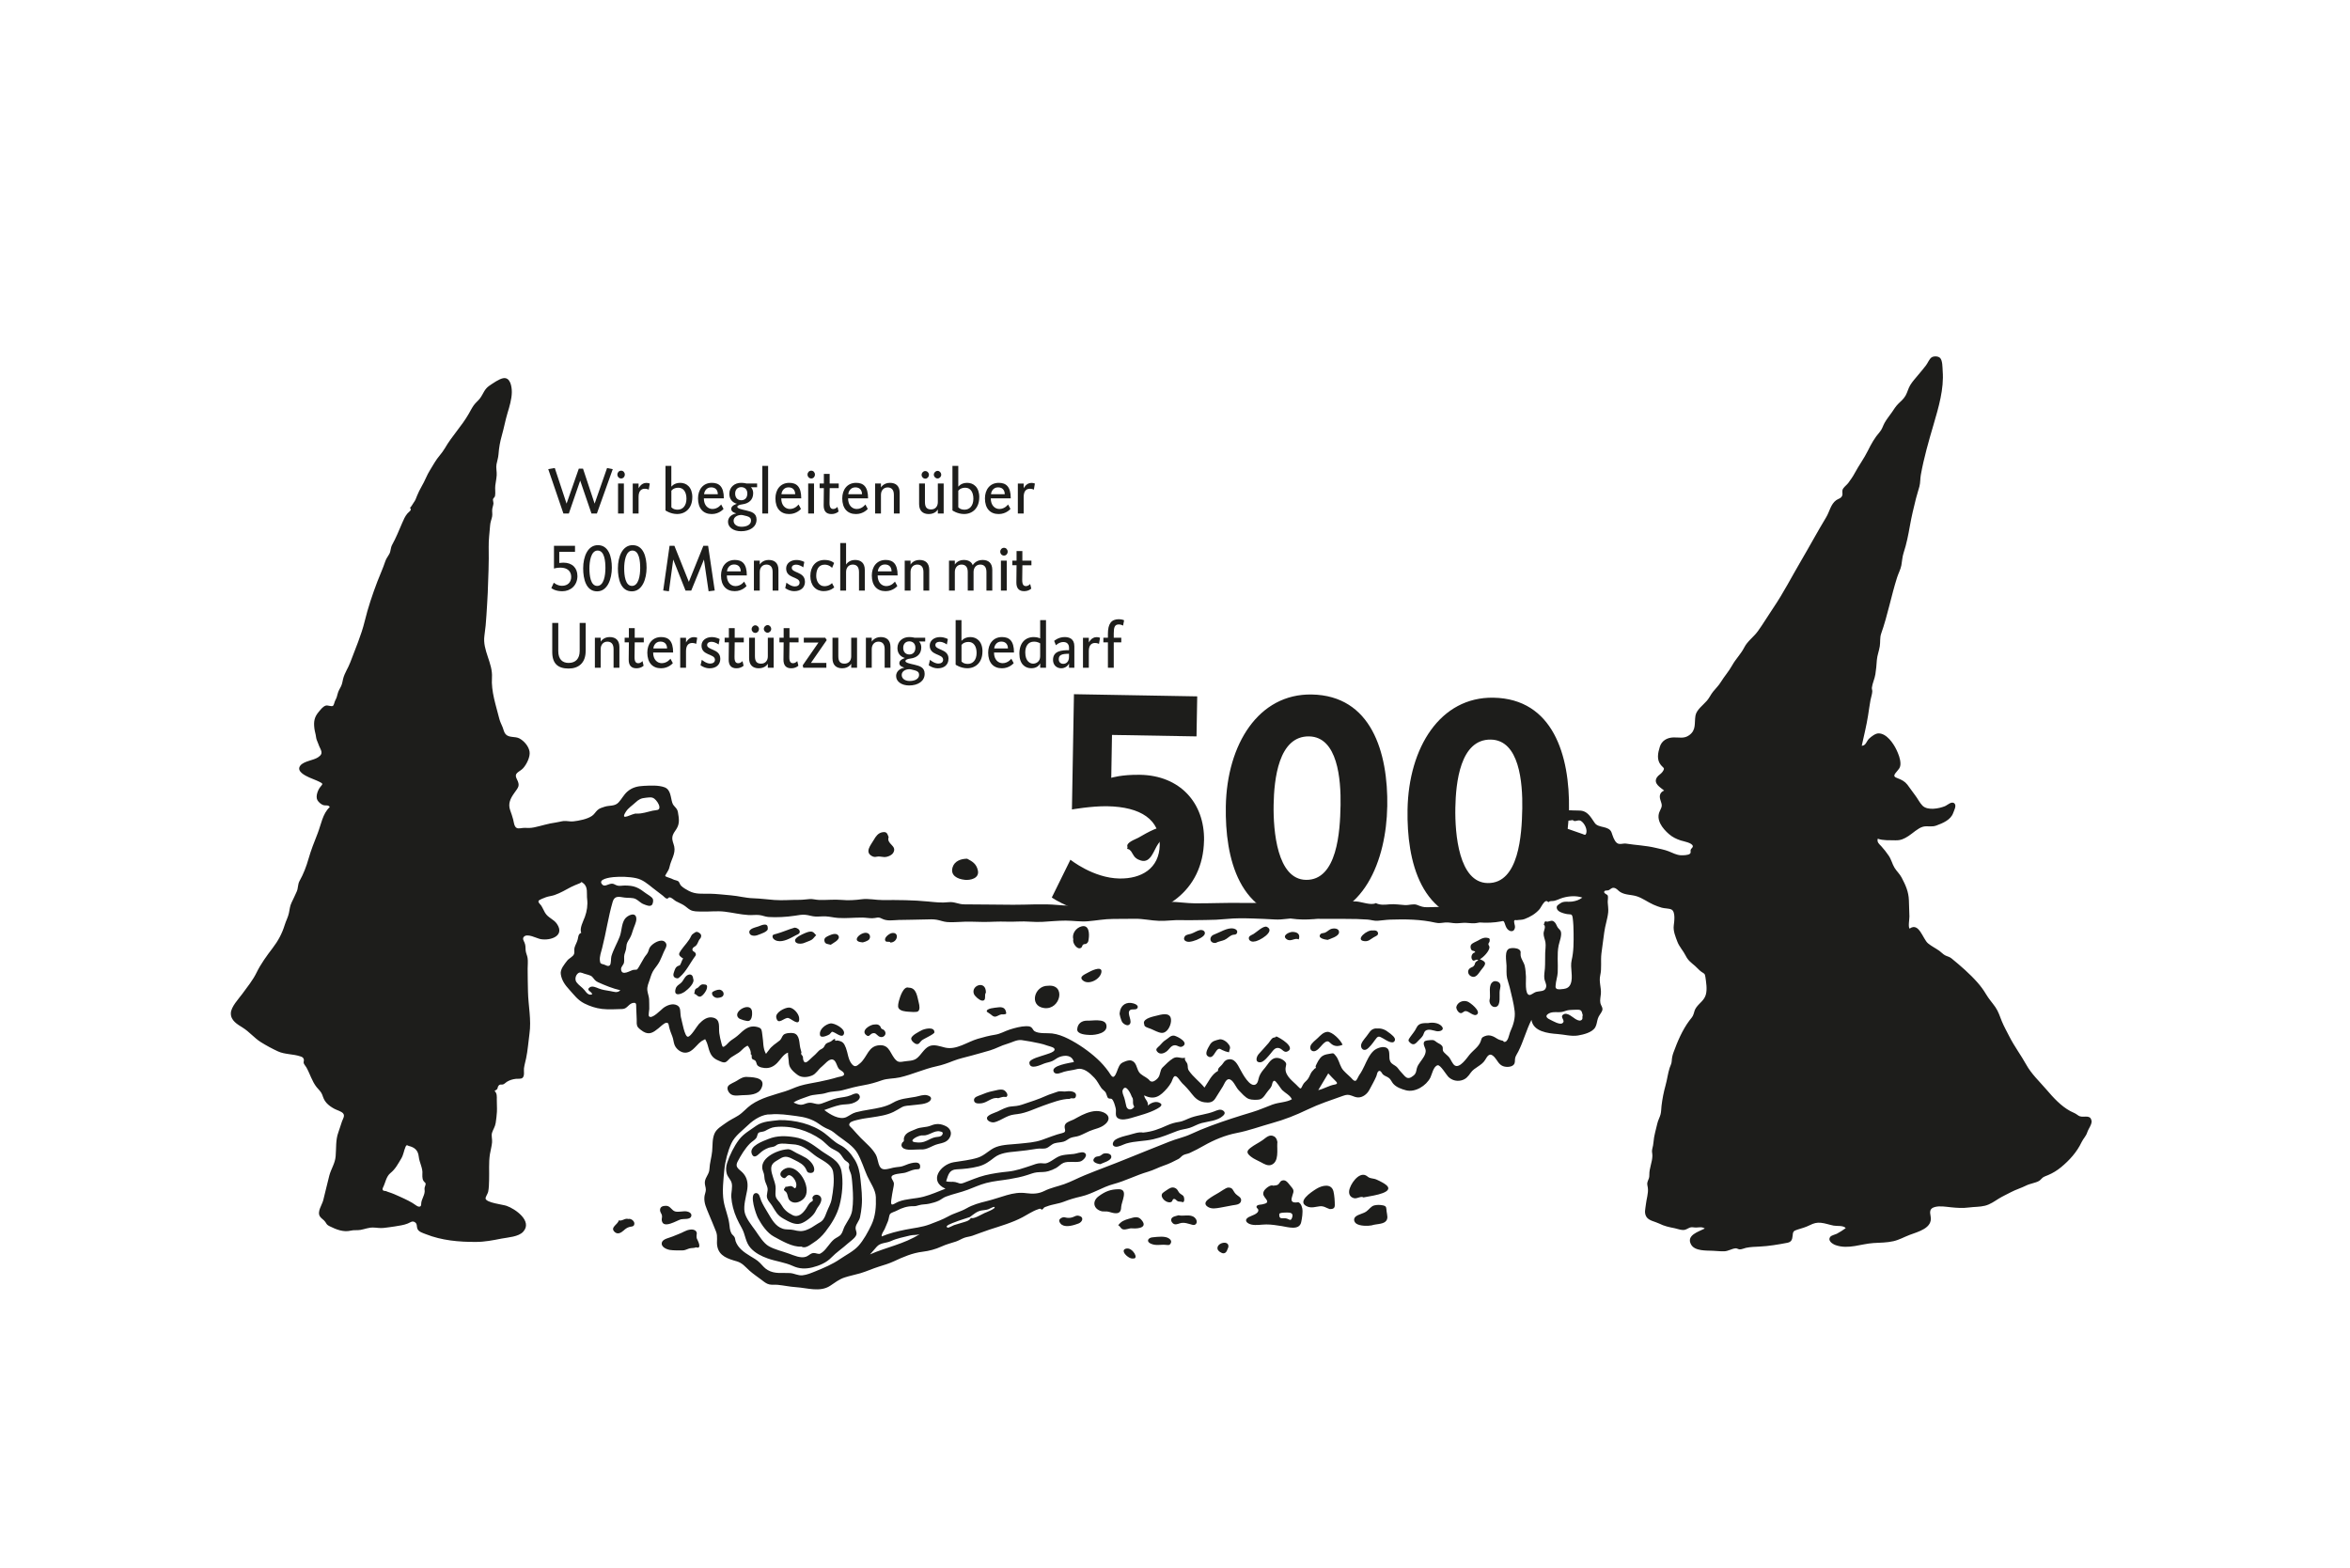 <?xml version="1.0" encoding="UTF-8"?><svg id="Ebene_1" xmlns="http://www.w3.org/2000/svg" viewBox="0 0 640 427"><defs><style>.cls-1{fill:#1d1d1b;}</style></defs><path class="cls-1" d="M306.14,168.92s-.51-.29-1.45-.29c-2.1,0-2.96,1.31-2.96,4v1.04h-1.24v1.26h1.24v6.91h1.59v-6.91h2.05v-1.26h-2.05v-1.15c0-1.68.25-2.47,1.38-2.47.63,0,1.16.32,1.16.32l.28-1.46ZM299.58,173.69s-.32-.18-.97-.18c-1.39,0-2.08,1.46-2.08,1.46v-1.29h-1.59v8.17h1.59v-4.54c0-1.42.58-2.21,1.68-2.21.67,0,1.09.25,1.09.25l.28-1.65ZM291.13,178.87c0,1.37-.78,1.91-1.55,1.91s-1.24-.5-1.24-1.24c0-1.17.79-1.5,2.79-1.5v.83ZM292.59,181.84v-5.83c0-2.16-1.51-2.52-2.66-2.52-1.7,0-2.84,1.04-2.84,1.04l.48,1.19s.86-.88,2.03-.88c.97,0,1.54.58,1.54,1.57v.65c-2.01,0-4.36.18-4.36,2.66,0,1.37.97,2.27,2.24,2.27,1.06,0,1.87-.7,2.12-1.33v1.19h1.46ZM283.28,178.71c0,1.51-1.13,2.02-1.94,2.02-.69,0-2.12-.52-2.12-3.06,0-1.64.76-2.93,2.36-2.93,1.09,0,1.7.47,1.7.47v3.51ZM284.87,181.84v-12.96h-1.59v4.97s-.67-.36-1.73-.36c-2.33,0-3.93,1.6-3.93,4.5s1.6,3.99,3.23,3.99c1.47,0,2.12-.74,2.44-1.33v1.19h1.59ZM274.49,176.59h-3.72c0-.52.46-1.87,1.91-1.87s1.82,1.06,1.82,1.87M276.15,177.7c0-3.2-1.29-4.21-3.26-4.21-2.47,0-3.77,1.93-3.77,4.23,0,2.76,1.43,4.27,3.74,4.27,2.08,0,3.21-1.4,3.21-1.4l-.65-1.21s-.86,1.22-2.36,1.22c-1.2,0-2.35-.94-2.35-2.9h5.45ZM265.97,177.81c0,1.91-1.01,2.99-2.4,2.99-1.25,0-1.71-.67-1.71-.67v-4.48s.49-.83,1.92-.83c1.34,0,2.19,1.13,2.19,2.99M267.57,177.43c0-2.77-1.59-3.94-3.3-3.94s-2.42,1.06-2.42,1.06v-5.67h-1.59v12.13s1.36.97,3.17.97c2.35,0,4.13-1.67,4.13-4.55M258.32,179.38c0-1.42-.97-1.98-1.9-2.39-.85-.38-1.68-.65-1.68-1.33,0-.59.51-.88,1.15-.88,1.1,0,1.97.74,1.97.74l.28-1.48s-.83-.54-2.17-.54c-1.55,0-2.77.93-2.77,2.3s.85,1.91,1.73,2.31c.95.43,1.92.68,1.92,1.57,0,.68-.57,1.03-1.31,1.03-1.11,0-2.27-1.03-2.27-1.03l-.34,1.49s1.07.83,2.45.83c1.76,0,2.93-.95,2.93-2.61M250.31,183.79c0,1.03-1.06,1.66-2.57,1.66-1.31,0-2.17-.68-2.17-1.64s.97-1.57,2.13-1.57c0,0,.46.02,1.48.32.79.23,1.13.56,1.13,1.23M249.3,176.39c0,1.22-.71,1.84-1.64,1.84-1.01,0-1.68-.68-1.68-1.82s.74-1.75,1.66-1.75,1.66.58,1.66,1.73M251.97,174.69v-1.02h-2.89s-.62-.18-1.5-.18c-1.66,0-3.17,1.1-3.17,2.99,0,1.44.81,2.36,2.06,2.72,0,0-1.55.41-1.55,1.37,0,.85.93,1.1,1.39,1.24-.56.11-2.26.59-2.26,2.31,0,1.49,1.5,2.55,3.54,2.55,2.43,0,4.23-1.17,4.23-3.17,0-1.8-1.38-2.14-2.8-2.49-1.09-.25-2.44-.5-2.44-.99,0-.32.5-.58,1.38-.68,1.8-.23,2.94-1.26,2.94-3.02,0-1.12-.62-1.62-.62-1.62h1.68ZM242.51,181.84v-5.63c0-1.85-1.02-2.72-2.66-2.72-1.75,0-2.44,1.26-2.44,1.26v-1.08h-1.59v8.17h1.59v-5.08c0-1.17.71-2.02,1.82-2.02.95,0,1.7.52,1.7,2.02v5.08h1.59ZM233.41,181.84v-8.17h-1.59v5.08c0,1.17-.71,1.98-1.82,1.98s-1.69-.52-1.69-2.02v-5.04h-1.59v5.6c0,1.85,1.04,2.72,2.63,2.72,1.87,0,2.47-1.26,2.47-1.26v1.11h1.59ZM225.16,174.32l-.41-.65h-5.84v1.31h4l-4.3,6.21.16.65h6.28v-1.31h-4.2l4.3-6.21ZM217.48,174.93v-1.26h-2.47v-2.61h-1.59v2.61h-1.15v1.26h1.15l-.05,4.65c-.02,1.58.67,2.41,2.1,2.41,1.29,0,1.96-.7,1.96-.7l-.3-1.26s-.46.58-1.15.58c-.56,0-1.04-.29-1.02-1.71l.05-3.96h2.47ZM210.7,181.84v-8.17h-1.59v5.08c0,1.17-.71,1.98-1.82,1.98s-1.69-.52-1.69-2.02v-5.04h-1.59v5.6c0,1.85,1.04,2.72,2.63,2.72,1.87,0,2.47-1.26,2.47-1.26v1.11h1.59ZM206.7,171.31c0-.57-.46-1.02-1.01-1.02s-.99.49-.99,1.04.44,1.03,1.02,1.03c.53,0,.97-.47.97-1.04M210.03,171.29c0-.57-.44-1.06-.97-1.06-.56,0-1.04.49-1.04,1.04s.48,1.03,1.02,1.03.99-.47.99-1.01M202.56,174.93v-1.26h-2.47v-2.61h-1.59v2.61h-1.15v1.26h1.15l-.05,4.65c-.02,1.58.67,2.41,2.1,2.41,1.29,0,1.96-.7,1.96-.7l-.3-1.26s-.46.58-1.15.58c-.57,0-1.04-.29-1.02-1.71l.05-3.96h2.47ZM196.16,179.38c0-1.42-.97-1.98-1.9-2.39-.85-.38-1.68-.65-1.68-1.33,0-.59.51-.88,1.15-.88,1.1,0,1.98.74,1.98.74l.28-1.48s-.83-.54-2.17-.54c-1.55,0-2.77.93-2.77,2.3s.85,1.91,1.73,2.31c.95.43,1.93.68,1.93,1.57,0,.68-.57,1.03-1.31,1.03-1.11,0-2.27-1.03-2.27-1.03l-.34,1.49s1.07.83,2.45.83c1.76,0,2.93-.95,2.93-2.61M189.88,173.69s-.32-.18-.97-.18c-1.39,0-2.08,1.46-2.08,1.46v-1.29h-1.58v8.17h1.58v-4.54c0-1.42.58-2.21,1.68-2.21.67,0,1.09.25,1.09.25l.28-1.65ZM181.66,176.59h-3.72c0-.52.46-1.87,1.91-1.87s1.82,1.06,1.82,1.87M183.32,177.7c0-3.2-1.29-4.21-3.26-4.21-2.47,0-3.77,1.93-3.77,4.23,0,2.76,1.43,4.27,3.74,4.27,2.08,0,3.21-1.4,3.21-1.4l-.65-1.21s-.86,1.22-2.36,1.22c-1.2,0-2.35-.94-2.35-2.9h5.45ZM175.33,174.93v-1.26h-2.47v-2.61h-1.59v2.61h-1.15v1.26h1.15l-.05,4.65c-.02,1.58.67,2.41,2.1,2.41,1.29,0,1.96-.7,1.96-.7l-.3-1.26s-.46.58-1.15.58c-.56,0-1.04-.29-1.02-1.71l.05-3.96h2.47ZM168.69,181.84v-5.63c0-1.85-1.02-2.72-2.66-2.72-1.75,0-2.44,1.26-2.44,1.26v-1.08h-1.58v8.17h1.58v-5.08c0-1.17.71-2.02,1.82-2.02.95,0,1.69.52,1.69,2.02v5.08h1.58ZM159.51,177.27v-7.63h-1.64v7.61c0,2.12-1.09,3.28-3.02,3.28-1.68,0-2.81-.99-2.81-3.24v-7.65h-1.64v7.94c0,3.15,1.57,4.48,4.46,4.48,2.7,0,4.64-1.51,4.64-4.79"/><path class="cls-1" d="M280.9,153.93v-1.26h-2.47v-2.61h-1.58v2.61h-1.15v1.26h1.15l-.05,4.65c-.02,1.58.67,2.41,2.1,2.41,1.29,0,1.96-.7,1.96-.7l-.3-1.26s-.46.58-1.15.58c-.56,0-1.04-.29-1.02-1.71l.05-3.96h2.47ZM274.18,152.67h-1.59v8.17h1.59v-8.17ZM274.43,150.24c0-.59-.42-1.06-1-1.06s-1.02.47-1.02,1.06.44,1.06,1.02,1.06,1-.47,1-1.06M270.24,160.84v-5.63c0-1.85-1.02-2.72-2.66-2.72-1.92,0-2.67,1.44-2.67,1.44-.23-.74-.97-1.44-2.43-1.44-1.75,0-2.44,1.26-2.44,1.26v-1.08h-1.59v8.17h1.59v-5.07c0-1.17.71-2.02,1.82-2.02.95,0,1.7.52,1.7,2.02v5.07h1.58v-5.07c0-1.17.71-2.02,1.82-2.02.95,0,1.69.52,1.69,2.02v5.07h1.59ZM253.07,160.84v-5.63c0-1.85-1.02-2.72-2.66-2.72-1.75,0-2.43,1.26-2.43,1.26v-1.08h-1.59v8.17h1.59v-5.07c0-1.17.71-2.02,1.82-2.02.95,0,1.69.52,1.69,2.02v5.07h1.59ZM242.81,155.59h-3.73c0-.52.46-1.87,1.91-1.87s1.82,1.06,1.82,1.87M244.46,156.7c0-3.2-1.29-4.21-3.26-4.21-2.47,0-3.77,1.93-3.77,4.23,0,2.76,1.43,4.27,3.74,4.27,2.08,0,3.21-1.4,3.21-1.4l-.65-1.21s-.86,1.23-2.36,1.23c-1.2,0-2.35-.94-2.35-2.9h5.45ZM235.52,160.84v-5.63c0-1.85-1.02-2.72-2.66-2.72-1.75,0-2.44,1.26-2.44,1.26v-5.87h-1.59v12.96h1.59v-5.07c0-1.17.71-2.02,1.82-2.02.95,0,1.7.52,1.7,2.02v5.07h1.58ZM227.19,159.94l-.6-1.15s-.71.85-2.06.85c-1.6,0-2.24-1.58-2.24-2.79,0-1.76.65-3.08,2.31-3.08,1.29,0,2.01.88,2.01.88l.55-1.33s-.79-.83-2.61-.83c-2.42,0-3.86,1.82-3.86,4.37s1.46,4.12,3.63,4.12c1.92,0,2.88-1.04,2.88-1.04M219.21,158.38c0-1.42-.97-1.98-1.9-2.4-.85-.38-1.68-.65-1.68-1.33,0-.59.51-.88,1.15-.88,1.09,0,1.98.74,1.98.74l.28-1.47s-.83-.54-2.17-.54c-1.55,0-2.77.93-2.77,2.3s.85,1.91,1.73,2.3c.95.43,1.93.68,1.93,1.57,0,.68-.57,1.03-1.31,1.03-1.11,0-2.27-1.03-2.27-1.03l-.33,1.49s1.07.83,2.45.83c1.76,0,2.93-.95,2.93-2.61M212,160.84v-5.63c0-1.85-1.02-2.72-2.66-2.72-1.75,0-2.43,1.26-2.43,1.26v-1.08h-1.59v8.17h1.59v-5.07c0-1.17.71-2.02,1.82-2.02.95,0,1.69.52,1.69,2.02v5.07h1.59ZM201.73,155.59h-3.73c0-.52.46-1.87,1.91-1.87s1.82,1.06,1.82,1.87M203.39,156.7c0-3.2-1.29-4.21-3.26-4.21-2.47,0-3.77,1.93-3.77,4.23,0,2.76,1.43,4.27,3.74,4.27,2.08,0,3.21-1.4,3.21-1.4l-.65-1.21s-.86,1.23-2.36,1.23c-1.2,0-2.35-.94-2.35-2.9h5.45ZM194.65,160.81l-1.8-12.17h-1.3l-3.95,9.81-3.93-9.81h-1.32l-1.73,12.17,1.55.21,1.18-8.64,3.35,8.46h1.55l3.46-8.46,1.27,8.64,1.68-.21ZM174.35,154.7c0,2-.42,4.86-2.24,4.86s-2.12-2.86-2.12-4.79c0-1.73.37-4.84,2.24-4.84s2.12,2.88,2.12,4.77M176.09,154.6c0-3.04-.9-6.14-3.81-6.14-2.7,0-4,3.02-4,6.32,0,2.86.77,6.26,3.79,6.26,2.86,0,4.02-3.4,4.02-6.44M164.88,154.7c0,2-.42,4.86-2.24,4.86s-2.12-2.86-2.12-4.79c0-1.73.37-4.84,2.24-4.84s2.12,2.88,2.12,4.77M166.63,154.6c0-3.04-.9-6.14-3.81-6.14-2.7,0-4,3.02-4,6.32,0,2.86.78,6.26,3.79,6.26,2.86,0,4.02-3.4,4.02-6.44M157.25,156.83c0-2.12-1.37-3.6-3.79-3.6-.56,0-1.15.09-1.15.09v-3.04h4.29v-1.64h-5.73v6.19s.74-.25,1.76-.25c1.89,0,2.93.99,2.93,2.52,0,1.42-.9,2.43-2.52,2.43-1.27,0-2.22-.85-2.22-.85l-.67,1.47s.95.86,2.98.86c2.22,0,4.13-1.53,4.13-4.19"/><path class="cls-1" d="M281.84,131.69s-.32-.18-.97-.18c-1.39,0-2.08,1.46-2.08,1.46v-1.29h-1.59v8.17h1.59v-4.54c0-1.42.58-2.21,1.68-2.21.67,0,1.09.25,1.09.25l.28-1.65ZM273.62,134.59h-3.72c0-.52.46-1.87,1.91-1.87s1.82,1.06,1.82,1.87M275.27,135.7c0-3.2-1.29-4.21-3.26-4.21-2.47,0-3.77,1.92-3.77,4.23,0,2.76,1.43,4.27,3.74,4.27,2.08,0,3.21-1.4,3.21-1.4l-.65-1.21s-.86,1.23-2.36,1.23c-1.2,0-2.35-.94-2.35-2.9h5.45ZM265.09,135.81c0,1.91-1.01,2.99-2.4,2.99-1.25,0-1.71-.67-1.71-.67v-4.48s.49-.83,1.92-.83c1.34,0,2.19,1.13,2.19,2.99M266.7,135.43c0-2.77-1.58-3.94-3.3-3.94s-2.42,1.06-2.42,1.06v-5.67h-1.59v12.13s1.36.97,3.17.97c2.35,0,4.13-1.67,4.13-4.55M257,139.84v-8.17h-1.59v5.08c0,1.17-.71,1.98-1.82,1.98s-1.69-.52-1.69-2.02v-5.04h-1.59v5.6c0,1.85,1.04,2.72,2.63,2.72,1.87,0,2.47-1.26,2.47-1.26v1.11h1.59ZM252.99,129.31c0-.58-.46-1.03-1.01-1.03s-.99.49-.99,1.04.44,1.03,1.02,1.03c.53,0,.97-.47.97-1.04M256.33,129.29c0-.57-.44-1.06-.97-1.06-.57,0-1.04.49-1.04,1.04s.48,1.03,1.02,1.03.99-.47.99-1.01M245.02,139.84v-5.63c0-1.85-1.02-2.72-2.66-2.72-1.75,0-2.44,1.26-2.44,1.26v-1.08h-1.59v8.17h1.59v-5.08c0-1.17.71-2.02,1.82-2.02.95,0,1.7.52,1.7,2.02v5.08h1.58ZM234.75,134.59h-3.72c0-.52.46-1.87,1.91-1.87s1.82,1.06,1.82,1.87M236.41,135.7c0-3.2-1.29-4.21-3.26-4.21-2.47,0-3.77,1.92-3.77,4.23,0,2.76,1.43,4.27,3.74,4.27,2.08,0,3.21-1.4,3.21-1.4l-.65-1.21s-.86,1.23-2.36,1.23c-1.2,0-2.35-.94-2.35-2.9h5.45ZM228.42,132.93v-1.26h-2.47v-2.61h-1.58v2.61h-1.15v1.26h1.15l-.05,4.65c-.02,1.58.67,2.41,2.1,2.41,1.29,0,1.96-.7,1.96-.7l-.3-1.26s-.46.58-1.15.58c-.56,0-1.04-.29-1.02-1.71l.05-3.96h2.47ZM221.69,131.67h-1.59v8.17h1.59v-8.17ZM221.94,129.24c0-.59-.42-1.06-1-1.06s-1.02.47-1.02,1.06.44,1.06,1.02,1.06,1-.47,1-1.06M216.55,134.59h-3.72c0-.52.46-1.87,1.91-1.87s1.82,1.06,1.82,1.87M218.21,135.7c0-3.2-1.29-4.21-3.26-4.21-2.47,0-3.77,1.92-3.77,4.23,0,2.76,1.43,4.27,3.74,4.27,2.08,0,3.21-1.4,3.21-1.4l-.65-1.21s-.86,1.23-2.36,1.23c-1.2,0-2.35-.94-2.35-2.9h5.45ZM209.19,126.88h-1.58v12.96h1.58v-12.96ZM204.53,141.79c0,1.03-1.06,1.66-2.57,1.66-1.31,0-2.17-.68-2.17-1.64s.97-1.57,2.14-1.57c0,0,.46.02,1.48.32.79.23,1.13.56,1.13,1.22M203.53,134.39c0,1.22-.71,1.84-1.64,1.84-1.01,0-1.68-.68-1.68-1.82s.74-1.75,1.66-1.75,1.66.58,1.66,1.73M206.19,132.69v-1.02h-2.89s-.62-.18-1.5-.18c-1.66,0-3.17,1.1-3.17,2.99,0,1.44.81,2.36,2.06,2.72,0,0-1.55.41-1.55,1.37,0,.85.93,1.1,1.39,1.24-.56.11-2.26.59-2.26,2.31,0,1.49,1.5,2.55,3.54,2.55,2.43,0,4.23-1.17,4.23-3.17,0-1.8-1.38-2.14-2.8-2.49-1.09-.25-2.44-.5-2.44-.99,0-.32.5-.58,1.38-.68,1.8-.23,2.94-1.26,2.94-3.03,0-1.12-.62-1.62-.62-1.62h1.68ZM195.48,134.59h-3.72c0-.52.46-1.87,1.91-1.87s1.82,1.06,1.82,1.87M197.13,135.7c0-3.2-1.29-4.21-3.26-4.21-2.47,0-3.77,1.92-3.77,4.23,0,2.76,1.43,4.27,3.74,4.27,2.08,0,3.21-1.4,3.21-1.4l-.65-1.21s-.86,1.23-2.36,1.23c-1.2,0-2.35-.94-2.35-2.9h5.45ZM186.95,135.81c0,1.91-1.01,2.99-2.4,2.99-1.25,0-1.71-.67-1.71-.67v-4.48s.49-.83,1.92-.83c1.34,0,2.19,1.13,2.19,2.99M188.55,135.43c0-2.77-1.58-3.94-3.3-3.94s-2.42,1.06-2.42,1.06v-5.67h-1.59v12.13s1.36.97,3.17.97c2.35,0,4.13-1.67,4.13-4.55M176.96,131.69s-.32-.18-.97-.18c-1.39,0-2.08,1.46-2.08,1.46v-1.29h-1.59v8.17h1.59v-4.54c0-1.42.58-2.21,1.68-2.21.67,0,1.09.25,1.09.25l.28-1.65ZM169.91,131.67h-1.59v8.17h1.59v-8.17ZM170.16,129.24c0-.59-.42-1.06-1-1.06s-1.02.47-1.02,1.06.44,1.06,1.02,1.06,1-.47,1-1.06M166.88,127.76l-1.55-.31-3.39,9.7-3.16-9.52h-1.15l-3.33,9.52-3.21-9.7-1.78.31,4.13,12.08h1.48l3.09-8.96,3.07,8.96h1.48l4.32-12.08Z"/><path class="cls-1" d="M414.57,220.32c-.12,6.89-.88,20.31-9.42,20.16-7.85-.14-8.93-13.33-8.8-20.48.12-6.8,1.29-18.73,9.66-18.59,7.76.14,8.69,11.58,8.57,18.9M427.3,220.54c.26-14.82-4.36-30.26-20.58-30.54-14.48-.25-23.09,13.55-23.39,30.47-.24,13.95,3.48,30.5,21.01,30.81,16.74.29,22.71-16.53,22.95-30.74M365.08,219.45c-.12,6.89-.88,20.31-9.42,20.16-7.85-.14-8.93-13.33-8.8-20.48.12-6.8,1.29-18.73,9.66-18.59,7.76.14,8.7,11.58,8.57,18.9M377.81,219.67c.26-14.82-4.36-30.26-20.58-30.54-14.48-.25-23.09,13.55-23.39,30.47-.24,13.95,3.48,30.5,21.01,30.81,16.74.29,22.71-16.53,22.95-30.74M327.91,228.92c.18-10.29-6.58-17.73-17.4-17.92-5.06-.09-7.87.82-7.87.82l.2-11.68,23.02.4.19-10.9-33.57-.59-.55,31.39s5.34-.95,9.61-.88c9.16.16,14.42,3.65,14.3,10.54-.11,6.45-5.05,9.25-10.98,9.14-7.15-.12-13.34-5.12-13.34-5.12l-5.07,10.29s6.89,5,18.32,5.2c11.68.2,22.88-6.75,23.13-20.71"/><path class="cls-1" d="M213.5,323.97c.05.35.4.42.6.67.53.68.34,1.61.95,2.24,1.14,1.17,2.92.51,3.87-.49,2.25-2.37-.8-8.39-4.03-8.39-1.24-.09-3.43,1.59-1.75,2.69,1,.66,1.03-1,2.07-.6.94.37,1.95,2.03,1.61,3.06-.3.92-.58.14-1.15-.08-.63-.24-1.16.22-1.78.1.07.34-.42.48-.38.8M220.55,319.41c.57.07,1.06-.1,1.17-.67.26-1.33-1.26-2.84-2.24-3.42-.83-.5-1.71-.9-2.57-1.33-.67-.34-1.74-1.17-2.5-1.01-2.74.17-8.02,2.52-6.59,6.03.34.82.3,1.18.41,2.07.11.84.59,1.54.78,2.35.23,1-.38,1.89-.08,2.85.23.75.89,1.36,1.3,2.01,1.04,1.65,1.39,2.61,3.19,3.62,1.36.76,3.06,1.77,4.66,1.28,1.31-.4,3.23-1.92,3.9-3.09.35-.61.49-1.03.94-1.61.35-.45.77-1.26.77-1.84-.01-1.38-1.9-1.82-2.42-.55-.12.3.23.53.07.87-.09.2-.49.34-.66.49-.54.5-.79,1.14-1.2,1.74-.88,1.28-2.12,2.48-3.65,1.7-1.48-.75-2.29-1.49-3.12-2.92-.4-.69-1.23-1.32-1.43-2.09-.23-.86.05-1.94-.07-2.84-.22-1.6-1.17-3.22-1.18-4.81-.01-1.56,1.28-1.97,2.38-2.69,1.56-1.01,2.51-.41,4.1.4,1.2.61,2.37,1.16,2.99,2.42.29.58.31.95,1.05,1.04M223.41,313.2c-2.22-1.63-4.16-3.05-6.94-3.5-2.45-.4-4.84-.48-7.16.46-1.32.53-5.32,1.88-4.59,3.99.49,1.42,1.47.6,2.13-.03.71-.69,1.56-1.22,2.49-1.55.51-.18,1.17-.19,1.64-.41.4-.19.55-.44,1.01-.58,1.15-.34,2.59-.01,3.75.03,2.54.08,4.12,1.35,6.05,2.92,1.63,1.33,4.73,2.31,5.11,4.62.39,2.38.02,5.11-.42,7.46-.24,1.31-.9,2.29-1.35,3.51-.27.72-.5,1.36-.95,2-.49.68-1.11.84-1.8,1.31-.88.6-1.77,1.16-2.77,1.53-1.29.47-2.17.32-3.45.01-.99-.24-1.99-.04-2.97-.35-2.09-.68-3.05-2.65-4.11-4.4-.64-1.06-1.3-2.12-1.79-3.25-.31-.72-.45-2.26-1.57-2.04-1.71.34.16,5.79.74,6.84.98,1.81,2.47,4,4.31,4.99,2.11,1.12,5.07,2.93,7.52,2.72,1.02.67,2.41-.53,3.25-1.06,1.26-.79,2.33-1.81,3.24-2.98,1.68-2.16,3.16-4.55,3.86-7.22.74-2.82,1.07-6.4.53-9.29-.56-3-3.53-4.06-5.76-5.71M232.1,329.53c-.28,1.82-1.28,2.91-2.09,4.47-.35.67-.49,1.52-.95,2.13-.46.62-1.28.87-1.87,1.34-1.26,1.02-1.96,2.56-3.24,3.56-.85.66-.97.43-1.91.24-1.16-.24-1.55.59-2.53.96-1.42.53-3.34-.36-4.67-.84-1.74-.63-3.83-1.09-5.44-2-1.45-.81-2.66-2.83-3.6-4.17-1-1.42-2.7-3.43-3.02-5.18-.32-1.73.36-4.04.67-5.76.3-1.65.19-3.2-.88-4.57-1.02-1.31-2.62-1.6-1.66-3.43.9-1.71,1.98-3.51,3.35-4.89.5-.5,1.31-.93,1.71-1.49.31-.43.26-1.18.67-1.45.38-.24,1.19-.2,1.68-.45.95-.5,1.69-.96,2.78-1.08,4.39-.48,8.97.9,12.52,3.42.8.57,1.43,1.3,2.18,1.92.72.6,1.55.88,2.33,1.38.91.59,1.15,1.32,1.78,2.1.46.57,1.65.89,1.33,1.79-.23.77.44,1.69.59,2.44.21,1.08.27,2.22.36,3.32.15,2.06.21,4.18-.1,6.23M232.73,315.75c-1-1.63-2.28-3.11-3.99-3.97-1.61-.81-2.78-2.14-4.22-3.21-3.36-2.49-8.1-3.61-12.25-3.54-2.16.27-4.51.26-6.32,1.55-1.6,1.15-3.48,2.18-4.68,3.78-1.34,1.77-2.57,4.24-3.25,6.36-.31.95-.37,1.98-.08,2.94.27.91,1.04,1.53,1.3,2.42.35,1.19-.16,2.67-.08,3.92.06.95.23,1.9.46,2.82.52,2.09,1.36,3.76,2.39,5.6,1.03,1.84.96,3.89,2.48,5.52,1.24,1.33,2.89,2.16,4.57,2.76,2.22.79,4.75,1.07,6.88,2.06,1.7.79,3.45.85,5.33.38,1.87-.47,3.81-1.28,5.15-2.69,1.33-1.38,3.03-2.5,4.47-3.81.7-.63,1.7-1.25,2.19-2.08.54-.93-.22-1.47-.04-2.42.17-.92.98-1.7,1.19-2.69.21-.97.35-1.97.44-2.95.23-2.42-.08-4.92-.32-7.33-.19-1.95-.58-3.75-1.61-5.43M300.72,314.11c-.49.1-.74.49-1.18.68-.47.2-.99.06-1.38.45-1.17,1.18.61,1.67,1.46,1.8.77-.38,2.89-.92,3.03-1.9.14-.98-1.23-1.17-1.93-1.02M271.88,299.06c.44-.11.98-.32,1.42-.36.11-.01.73.05.76.03.79-.51-.17-1.66-.73-1.89-.84-.34-2.17.13-3.03.3-1.12.22-2.21.63-3.26,1.07-.68.28-1.92.53-1.77,1.52.14.92,1.41.81,2.13.71,1.59-.23,2.76-1.76,4.47-1.37M256.61,309.03c-.36.62-1.32.54-1.89.66-.82.17-1.55.59-2.29.94-1.13.53-1.95.6-3.2.43-2.2-.3,1.08-2.06,2.11-1.85,1.7.12,3.07-1.47,4.65-1.1.53.12,1.02.22.61.92M257.65,306.71c-1.43-.73-2.67-.8-4.12-.19-1.35.57-2.76.33-4.11.96-1.24.58-2.86.88-3.24,2.42-.07.27.05.61-.05.85-.09.22-.37.3-.46.51-.2.45-.27.78.1,1.22.88,1.03,3.72.48,4.9.54,1.77.18,3.09-1.03,4.7-1.44,1.4-.36,2.71-.51,3.4-2.03.53-1.17-.05-2.29-1.12-2.84M290.53,297.2c-1.03.17-1.76-.21-2.69.16-.92.37-1.89.59-2.79,1-2.18,1-4.44,1.7-6.73,2.47-1.05.35-1.91.41-2.98.5-1.27.11-2.56.85-3.7,1.39-.6.28-2.79.89-2.85,1.74-.06.84,1.26,1.29,1.89,1.18,1.01-.17,2.27-.93,3.21-1.39,1.25-.62,1.87-.69,3.23-.86,2.4-.29,4.79-1.52,7.05-2.31,2.14-.74,4.9-1.85,7.18-1.83.44-.47,1.37.32,1.64-.63.42-1.44-1.64-1.56-2.45-1.42M333.03,302.41c-.69-.47-1.64-.03-2.31.24-2.02.8-4.2.96-6.25,1.66-1.18.4-2.16,1.04-3.4,1.22-1.14.17-2.16.47-3.21.94-2.27,1.02-4.07,1.72-6.56,1.96-1.1-.27-2.78.38-3.84.65-1.19.3-2.65.61-3.69,1.29-.7.46-1.16,1.67-.02,1.9.82.17,2.23-.64,2.98-.86,2.42-.71,4.91-.6,7.34-1.16,2.3-.52,4.39-1.44,6.58-2.27,1.1-.42,2.24-.48,3.34-.83,1.12-.36,2.09-1,3.26-1.31,1.9-.5,4.34-.59,5.85-2,.46-.43.69-.93-.05-1.43M195.95,269.51c-.52-.05-1.94.43-2.02.83-.15.83.82,1.48,1.53,1.41.65-.06,1.48-.19,1.6-.94.11-.7-.53-1.24-1.11-1.3M242.83,254.11c-.63.13-2.24,1.26-1.69,2.13.31.49,1.22-.03,1.33.44,2.05,0,2.55-3,.36-2.57M236.28,254.12c-1.55-.66-4.77,2.23-1.61,2.48.33.19,1.71-.42,1.96-.69.54-.61.35-1.5-.34-1.79M351.96,253.78c-1.01.07-2.91,1.02-1.56,1.99,1.16.83,2.18-.49,3.31.05.46-1.38-.29-2.02-1.75-2.04M191.57,268.06c-.96-.05-1.15.82-1.78,1.06-.77.29-.48,1.02-.76,1.5.65.07.95.92,1.7.78.64-.13,1.75-1.61,1.81-2.4.14-.78-.18-.89-.97-.93M226.23,257.29c.59-.44,2.52-1.31,2.19-2.28-.4-1.15-1.96-.55-2.62-.24-.66.31-1.41.58-1.28,1.44.14.96.97.85,1.71,1.07M371.48,256.29c1.24.17,1.66-.48,2.71-1.08.5-.29,1.27-.48,1.08-1.2-.15-.6-.89-.72-1.38-.61-1.53-.32-4.92,2.54-2.41,2.89M271.66,274.35c-.54.08-3.22.22-2.9,1.17,0,0,.89.6,1,.68.35.25.68.65,1.15.66.62.02,1.17-.52,1.81-.62.21-.03,1.31.11,1.32-.3-.16-1.47-.98-1.8-2.38-1.59M206.56,252.28c-.7.27-2.76.59-2.47,1.76.23.96,1.62.87,2.26.6.68-.28,2.98-.91,2.74-1.86.06-1.62-1.6-.86-2.53-.5M361.56,255.96c.78-.34,3.03-.93,3.11-2.03.08-1.25-1.61-1.23-2.35-.87-.52.26-.93.71-1.48.93-.33.14-.96.1-1.2.38-.97,1.16,1.3,1.51,1.93,1.58M326.68,253.31c-.78.2-1.53.72-2.31.98-.51.17-1.36.21-1.69.7-.7,1.05.39,1.56,1.24,1.49,1.16-.11,2.91-.78,3.79-1.57.99-.88.13-1.9-1.03-1.6M265.22,270.63c.24.67,1.47,1.75,2.17,1.85,1.42.19.55-1.54,1.11-2.17.05-3.49-4.1-1.99-3.28.32M221.21,253.75c-.61-.21-1.48.15-2.04.39-.59.25-2.68,1.15-2.64,1.95.05,1.16,1.9.97,2.52.68.63-.3,1.42-.49,1.99-.84.5-.31.8-.87,1.25-1.25-.42-.32-.55-.75-1.07-.93M201.13,277.23c.35.35,2.32.97,2.83.79.76-.27.91-1.49.87-2.17.09-3.49-5.56-.45-3.7,1.37M345.03,252.41c-.92-.44-2.85,1.48-3.66,1.95-.57.33-1.44.53-1.24,1.36.13.54.94.85,1.49.66,1.16.03,5.89-2.77,3.41-3.97M294.8,266.9c1.6,1.61,5.2-.33,5.18-2.46-.13-1.43-3.03.05-3.58.37-.86.5-2.59,1.1-1.6,2.09M240.06,280.13c-.2-.2-.21-.5-.38-.69-.42-.46-.79-.51-1.42-.45-1.2-.07-4.06,1.7-2.25,2.97.73.52.89-.31,1.56-.54.89-.29,1.08.33,1.7.75,1.24.85,2.58-.58,1.47-1.66-.18-.18-.49-.2-.68-.39M251.01,280.57c-.67.37-2.82,1.38-2.85,2.27-.02.57.85,1.35,1.37,1.47.77.17.89-.39,1.42-.91.53-.52,3.58-1.76,3.53-2.29,0-1.65-2.77-.92-3.47-.54M399.67,272.75c-1.27-.47-2.79.19-3.07,1.54,0,.54.49,1.42,1.05,1.58.66.19.84-.48,1.47-.52.9-.05,2.24,1.6,3.13.91,1.14-.88-1.82-3.23-2.59-3.51M186.66,266.04c-.49.57-.68,1.23-1.3,1.73-.66.53-1.14.7-1.38,1.59-.55,2.06,1.45,1.45,2.51.7.82-.58,2.83-2.35,2.29-3.54-.08-1.41-1.29-1.46-2.13-.48M226.15,278.71c-1.25.21-2.93,1.48-2.86,2.86-.06,1.03,1.01.77,1.53.6.32-.11.8-.29,1.08-.48.05-.03.62-.69.65-.7.78-.12,2.79,2.02,3.28.58.48-1.4-2.61-3.04-3.69-2.86M216.62,254.76c.5-.27,1.18-.42,1.19-1.02,0-.67-.84-1.12-1.4-1.12-1.69.47-3.27,1.22-4.99,1.69-.66.18-1.18.2-.99.95.14.56.81.89,1.32.99,1.63.34,3.51-.75,4.88-1.49M335.91,252.86c-1.64-.32-3.76,1.1-5.26,1.64-1.52.55-1.26,2.48.44,2.28.75-.42,1.63-.49,2.41-.83.76-.33,1.29-1.01,2.04-1.31.49-.19,1.08.03,1.34-.55.31-.72-.41-1.12-.96-1.23M307.98,273.12c-1.72-.15-2.85.97-3.03,2.65-.19.35.4,2.07.61,2.47.27.52,1.32,1.24,1.91.85,1.27-.83-.81-3.17.3-4.02.52-.4,1.69.08,2.01-.56.46-.93-1.22-1.33-1.8-1.39M406.68,267.32c-1.48.8-.7,3.38-.95,4.67-.39,1.06.54,2.59,1.75,2.18,1.34-.45.78-3.24.96-4.41.1-.68.43-1.5-.08-2.1-.36-.42-1.2-.61-1.68-.35M214.86,274.38c-1.18.02-3.76,1.35-3.45,2.75.49,2.24,2.17-.13,3.28.1.82.16,3.2,2.58,2.95-.03-.11-1.16-1.54-2.82-2.77-2.82M332.26,283.02c-1.18.3-2.17.41-2.8,1.57-.41.76-1.49,2.32-.54,3.03,1.38,1.02,1.98-1.3,2.69-1.82.52-.38.75-.09,1.24.15.64.31,1.15.48,1.85.62.1-.92.62-1.14-.02-2.08-.52-.76-1.49-1.47-2.43-1.47M319.81,282.04c-1.02-.15-1.55.69-2.33,1.15-.7.42-1.1.98-1.65,1.55-.54.56-1.34.92-.64,1.7.75.85,1.86.41,2.57-.15.75-.59,1.14-1.63,2.22-1.64.77,0,1.29.72,2.03.33,1.93-1.01-1.21-2.69-2.19-2.94M294.53,258.01c.2-.19.2-.56.42-.74.32-.27.61-.1.89-.27.55-.34.56-.66.65-1.3.21-1.34.17-3.96-1.95-3.42-1.52.39-2.67,2.01-2.24,3.54-.32,1.07,1.27,3.13,2.23,2.19M361.42,281.01c-1,.08-1.86,1-2.52,1.65-.58.57-1.81,1.43-2.02,2.26-.26,1.01.59,1.68,1.49,1.22.98-.5,1.57-1.65,2.45-2.28,1.07-.76,1.27.23,2.2.72.85.44,1.76.32,2.62-.06-.49-1.22-2.79-3.63-4.22-3.52M389,278.61c-1.34.01-2.61-.08-3.24,1.28-.46.99-1.09,1.62-1.7,2.51-.53.78-.68.99-.03,1.57,1.04.93,1.59.11,2.34-.66.41-.41.85-.81,1.15-1.31.24-.4.3-1.01.7-1.3.83-.61,2.13-.06,2.99.11.95.18,2.34-.32,1.42-1.35-.85-.94-2.48-1.09-3.63-.86M378.3,281.24c-.91-.76-1.93-1.25-3.14-1.15-1.24-.14-1.88.48-2.51,1.44-.57.88-1.48,1.72-1.88,2.7-.38.92.3,2.07,1.34,1.57.74-.36,1.84-1.84,2.3-2.51.88-1.25,1.04-1.2,2.32-.47.71.4,2.71,1.81,3.15.5.27-.79-1.03-1.64-1.57-2.09M347.55,282.23c-.08.35-.65.27-.91.42-.41.24-.79.96-1.12,1.35-.88,1.04-1.82,2.02-2.72,3.04-.63.71-1.12,2.33.45,2.25.95-.04,2.24-1.74,2.83-2.43.62-.73,1.18-1.75,2.31-1.42.9.26,1.3,1.39,2.31.86,2.19-1.14-2.17-3.73-3.14-4.07M296.02,277.95c-1.38,0-2.53.75-2.65,2.32-.11,1.44,2.53,1.55,3.52,1.58,1.46.04,4.98-.49,4.4-2.8-.45-1.79-3.98-1-5.27-1.1M318.91,278.13c.18-2.43-2.02-2.04-3.61-1.61-.93.25-3.9.73-3.77,2.11.17.35.01.55.29.85.27.29,1.35.59,1.71.75.82.34,1.88.97,2.78,1.05,1.52.12,2.5-1.84,2.6-3.15M249.96,275.45c.68-.39.43-1.74.27-2.34-.43-1.58-.57-4.14-2.74-4.14-1.43-.54-2.39,2.54-2.64,3.47-.14.54-.41,1.5-.16,2.04.4.86,1.93.99,2.74,1.04.44.03,2.07.19,2.52-.07M285.4,268.45c-3.72-.07-5.23,5.52-1.03,6.07,4.48.58,6.03-6.59,1.03-6.07M405.36,257.11c0-.37.28-.45.32-.77.11-.73,0-.88-.84-.97-.87-.09-1.61.36-2.33.78-.52.31-1.5.62-1.85,1.11-.29.42-.21,1.15.17,1.52.28.26.91.08.91.57-.8.12-1.24,1.13-.88,1.86.5,1.02,1.02-.26,1.74.28-.21.2-.56.31-.74.55-.2.25-.17.56-.33.8-.37.59-.65.45-1.18.82-.83.58-.6,1.74.22,2.17,1.42.76,2.11-.83,2.9-1.8,1.24-1.51,1.52-2.04-.44-2.81.92-.49,2.48-2.07,2.61-3.17.05-.41-.3-.64-.3-.95M185.11,266.09c1.84-1.6,2.82-3.84,4.25-5.75.35-.46.01-.97-.24-1.09-1.05-.51-.35-1.26-.03-1.41.98-.47.95-1.57,1.59-2.23.22-.23.53-.96-.07-1.43-.44-.34-.85-.6-1.39-.21-.36.27-.78.45-.98.91-.65,1.47-1.85,2.57-2.75,3.87-.73,1.05-.79,1.32.28,2.11.09.06.33.06.24.2-.41.61-.62,1.77-.97,1.86-1.16.29-1.25,1.18-1.54,1.97-.34.94.13,1.54,1.13,1.54.14-.1.33-.2.49-.34M331.58,340.11c.1.57,1.13,1.26,1.69,1.2.84-.1.98-1.08,1.26-1.69.32-2.01-3.26-1.23-2.95.49M306.87,340c-2.19.29.41,2.95,1.72,2.72,1.68.16-.09-2.94-1.72-2.72M318.34,337.25c-1.07-.71-3.1-.43-4.29-.31-1.39.05-2,1.15-.63,1.75,1.44.63,2.62.18,4.11.32.59.05.98.2,1.3-.42.3-.58,0-1.02-.49-1.33M293.83,331.1c-.74-.19-1.04.15-1.7.38-.69.24-1.37.23-2.08.05-.49-.21-1.48.27-1.57.78-.08.45.37,1.02.73,1.24,1.21.77,3.27.1,4.49-.35,1.06-.39,1.65-1.73.14-2.11M325.33,331.56c-1.2-1.03-2.99-.26-4.37-.61-.58.21-1.8.3-1.98,1.07-.13.55.32,1.18.84,1.35.66.21,1.37-.28,2.04-.35.8-.08,1.54.14,2.3.36.52.14,1.05.42,1.5-.02.54-.53.15-1.39-.32-1.8M171.1,331.96c-.91-.31-1.65.67-2.58.37-.2,1.1-2.32,1.84-1.26,3.03.86.97,1.86.39,2.58-.26.5-.46.93-.78,1.59-.97.46-.14,1.02-.03,1.25-.52.43-.88-.76-1.89-1.58-1.65M318.84,327.39c.75-.26.26-1.02,1.12-.86.15.03.58.51.8.6.32.13.74.09,1.07.16.91.52.76-1.25.43-1.61-.28-.31-.75-.48-1.06-.82-.3-.33-.44-.8-.79-1.09-.69-.56-1.43-.48-2.16,0-.3.2-1.57,1-1.73,1.26-.67,1.14,1.21,2.72,2.31,2.34M307.61,331.85c-1.38.4-2.24.7-3.08,1.83.54.2.64.87,1.21,1.07.85.3,1.8-.38,2.67-.23,1.82.13,4.32-.32,2.32-2.46-.88-.94-1.98-.53-3.12-.2M180.24,332.41c.4,2.36,4.15-.09,5.22-.36.67-.17,2.34.11,2.73-.68.43-.86-.5-1.36-1.12-1.46-.99-.17-2.09.22-3.07.03-1.11-.22-1.35-1.53-2.57-1.57-.93,0-1.74.24-1.67,1.29.03.41.34.77.47,1.14.21.63-.1,1.05,0,1.61M262.7,239.6c1.59.17,4.06-.4,3.62-2.53-.38-1.8-1.46-2.46-2.92-3.22-1.64,0-3.43.6-3.96,2.31-.7,2.25,1.31,3.23,3.26,3.43M237.71,233.25c.58.26.92.02,1.5,0,.56-.02,1.06.14,1.62.15.82.02,2.05-.46,2.46-1.2,1.09-1.97-1.94-2.28-1.28-4.24-.37-.95-.49-1.55-1.74-1.31-1.12.21-1.76,1.12-2.28,2.04-.84,1.47-2.73,3.47-.27,4.57M336.51,325.11c-.83-.88-.68-1.78-2.11-1.7-.67.13-1.78.99-2.45,1.37-1,.57-2,1.13-2.91,1.83-.99.76-1.06,1.57.12,2.17.96.5,2.05.27,3.06.11,1.18-.19,2.34-.46,3.51-.66.83-.15,2.15-.15,2.28-1.31.1-.88-.94-1.21-1.5-1.8M376.65,328.26c-.71-.17-1.65-.18-2.37,0-.92.24-1.38,1.08-2.14,1.63-.86.62-2.11.76-2.89,1.38-.76.59-.51,1.53.16,1.98.96.64,3.08.67,4.16.45,1.07-.38,2.83-.28,3.69-.98.93-.76.49-1.84.37-2.83-.13-.99.07-1.39-.98-1.64M202.36,298.25c1.79-.05,4.12-.09,4.98-1.86,1.32-2.72-1.58-3.03-3.69-3.1-1.11-.15-2.04.41-2.93,1-.6.4-1.9.85-2.36,1.4-.62.75.1,1.97.79,2.36.92.52,2.2.21,3.2.19M358.51,323.75c-1.42.88-5.63,3.64-2.34,4.87,1.08.4,2.1.02,3.19-.11,1.18-.15,1.74.42,2.79.76.88.01,1.38-.22,1.37-1.1,0-1.08-.1-2.59-.35-3.67-.55-2.35-3.16-1.68-4.66-.75M189.7,336.47c0-.44.2-.71-.11-1.12-.69-.93-2.39-.42-3.19,0-1.06.57-2.17.92-3.28,1.4-.81.35-2.51.62-2.83,1.51-.46,1.26,1.21,1.98,2.15,2.13,1.02.16,2.34.12,3.39.13.75,0,1.17-.32,1.85-.52.62-.18,1.31-.07,1.91-.32,1.47.51.69-1.36.42-1.91-.32-.64-.3-.57-.31-1.31M305.33,328.78c.06-1.51,2.08-4.93-.65-4.92-2.23.01-3.74.61-5.52,1.95-1.78,1.34-1.4,3.46.88,4.05.45.11.92,0,1.38.05.68.06,1.31.36,1.98.45,1.38.19,1.89-.32,1.94-1.59M346.98,309.47c-1.25-.69-2.17.34-3.11,1.01-1.09.77-2.31,1.31-3.36,2.15-1.12.89-.98,1.43.15,2.34.83.67,1.86,1.05,2.79,1.56.8.44,1.83,1.06,2.79.69,2.15-.84,1.51-4.15,1.62-5.87.13-.48-.21-1.52-.87-1.88M374.86,321.21c-.59-.25-1.2-.25-1.79-.44-.49-.16-.67-.46-1.09-.67-1.96-.99-4.33,2.44-4.55,4.2-.12,1.02.34,1.75,1.34,2,.83.21,1.9-.67,2.55-.21,1.04-.28,7.68-.94,6.66-2.87-.4-.75-2.35-1.67-3.12-2M306.97,231.04c.08.29.37.14.57.31.48.39.64.64.93,1.19.5.97,1.18,1.5,2.26,1.81,2.7.78,3.46-2.82,4.71-4.58.6-.85,2.26-2.41,1.74-3.5-.63-1.33-1.93-.79-2.93-.37-1.47.63-2.85,1.45-4.24,2.24-.74.42-3.37,1.27-2.97,2.45.16.14-.11.3-.07.44M351.88,331.61c-.4,1.13-.77.33-1.68.18-1.02-.16-1.87.39-1.8-1.12-.11-.52,2.11-.48,2.57-.45.87.06,1.24.46.91,1.39M354.14,327.81c-.52-.59-.64-.35-1.32-.34-1.24.01-1.24-.77-.87-1.82.53-1.48.43-1.63-.57-2.8-.58-.68-1.24-1.79-2.33-1.31-.48.21-.57.77-1,1.06-.39.26-.92.22-1.36.29-.71-.39-2.2.88-2.49,1.49-.46.98.1,1.47.64,2.21.69.94,0,1.14-1.07,1.39-.38.09-1.4.04-1.56.57-.12.42.44.57.48.95.12,1.11-1.98,1.56-2.68,1.98-1.34.8-.42,1.74.84,2.01,1.28.27,2.71-.03,4.01-.04,1.43,0,2.82.23,4.23.45,1.6.25,4.75,1.27,5.27-1.04.23-1.03.5-2.74.3-3.78-.08-.4-.26-.95-.53-1.26M431.96,227.03c-.2.51-.57.24-.91.11-1.28-.46-2.57-.9-3.85-1.34-.07-.02-.17-.02-.21-.07-.33-.32-1.16.75-1.16-.4,0-1.42.36-1.81,1.59-1.88.26-.01.52-.07.9-.13.59.71,1.45-.26,2.25.25.99.64,1.82,2.37,1.39,3.45M428.11,245.53c-1.11.14-2.19-.21-3.14.45-.6.42-1.17.65-.98,1.41.22.92,1.65,1.29,2.42,1.47,1.28.31,1.73-.26,1.91,1.18.17,1.33.22,2.67.23,4.01.02,2.53.05,5.01-.53,7.47-.48,2.07.52,4.5-.29,6.46-.35.84-.98,1.21-1.84,1.33-.43.06-1.57.23-1.96-.04-.36-.26-.29-.5-.27-.92.06-1.17.5-2.32.57-3.51.13-2.42-.24-4.99.25-7.37.21-1.02.93-2.74.6-3.79-.14-.44-.58-.72-.84-1.1-.28-.41-.41-.94-.74-1.32-.73-.83-1.18-.44-2.02-.27-.36.07-.4-.22-.74,0-.21.14-.05.59-.36.69.78.67.02,1.69,0,2.51-.02.85.39,1.63.51,2.45.14.94-.04,1.89-.07,2.83-.05,1.42.02,2.84-.08,4.25-.07.93-.27,1.85-.15,2.79.1.74.64,1.49.49,2.24-.2,1.01-.95,1.1-1.78,1.21-.35.05-.67.08-1.02.18-.46.13-1.29.84-1.72.82-1.38-.07-.91-4.05-.98-4.97-.06-.97-.11-2-.33-2.95-.23-.97-.95-1.79-1.11-2.76-.13-.78.25-1.15-.41-1.68-.56-.45-1.91-.52-2.57-.32-1.55.47-.9,3.41-.87,4.71.03,1.12-.09,2.31.16,3.41.18.82.5,1.62.69,2.44.5,2.13,1.11,4.34,1.36,6.51.22,1.84-.35,3.78-1.13,5.45-.42.88-.6,3.08-1.77,2.94-.11-.01-.15-.27-.27-.3-.37-.1-.7-.16-1.07-.31-.59-.25-1.09-.67-1.68-.91-.82-.33-1.46-.36-2.28-.02-.83.34-.77.56-1.03,1.33-.51,1.53-2.04,2.45-3.08,3.72-.71.88-2.65,3.76-4,2.9-.61-.39-1.07-1.63-1.53-2.22-.39-.5-1.46-1.22-1.67-1.76-.18-.48.1-.83-.25-1.33-.33-.48-.99-.68-1.45-1.01-.62-.46-.78-.68-1.62-.59-.58.06-1.6.06-1.83.51-.39.73.46,1.69.44,2.47-.04,1.12-.83,2.06-1.45,2.93-.43.59-.82,1.14-.99,1.87-.19.83-.18,1.3-.86,1.87-1.85,1.56-2.31.14-3.54-1.08-.4-.4-.7-.95-1.11-1.31-.57-.5-1.22-.63-1.65-1.34-.65-1.07.11-2.89-.89-3.68-1-.8-2.96-.02-3.73.71-1.12,1.05-1.81,2.67-2.45,4.03-.42.88-.84,1.73-1.41,2.52-.24.33-.68,1.47-1,1.58-.5.18-1.07-.64-1.36-.92-.79-.8-1.91-1.61-2.46-2.58-.66-1.17-.79-2.39-1.7-3.42-.52-.6-.46-.63-1.29-.48-.74.13-1.63.23-2.26.67-.86.59-1.45,1.9-1.85,2.78.03.12.06.24.1.37-.06.16-.2.26-.39.3-.18.29-.55.55-.75.85-.44.64-.63,1.42-1.11,2.03-.52.65-.97.83-1.34,1.58-.48.96-.49,1.26-1.27.4-1.27-1.4-3.61-2.82-3.41-5.03.08-.85.45-1.13-.22-1.83-.44-.46-1.18-.83-1.8-.92-1.88-.26-2.56,1.48-3.58,2.67-.63.73-1.18,1.4-1.55,2.31-.27.67-.29,1.83-1.01,2.23-1.57.86-3.58-2.99-4.12-3.97-.75-1.37-1.57-3.34-3.5-2.81-.86.24-1.05.8-1.54,1.4-.39.49-1.22.93-1.06,1.67-1.84,1.02-2.57,2.94-3.7,4.56-1.3-1.62-3.06-2.86-4.23-4.58-.48-.72-.21-1.06-.42-1.81-.17-.63-.9-1-.63-1.75-1.15.37-2.05-.54-3.26.17-.96.56-2.11,1.72-2.88,2.49-.78.78-.5,1.98-1.28,2.89-.32.38-1.03.98-1.59.96-.58-.02-.62-.35-1.02-.69-.79-.68-2-1.06-2.57-1.98-.63-1.02-.64-2.64-2.05-3.07-.73-.22-2.32.38-2.85.88-.69.66-.95,2.05-1.43,2.93-.77,1.41-1.23.18-1.91-.78-.92-1.28-1.96-2.47-3.13-3.53-2.29-2.09-5.12-4.06-7.9-5.45-1.36-.68-2.86-1.25-4.38-1.43-1.34-.15-3.58.14-4.76-.61-.41-.26-.5-.83-.96-1.11-.42-.25-.88-.26-1.35-.25-1.46.03-3.08.48-4.46.92-1.37.44-2.52,1.18-3.96,1.4-1.62.25-3.16.66-4.74,1.12-2.87.85-5.81,3.1-8.86,2.39-1.37-.32-3.01-1-4.37-.37-1.43.66-2.17,2.4-3.42,3.33-.96.71-2.29.62-3.42.81-.78.13-1.44.29-2.07-.26-1.67-1.46-1.68-4.28-4.52-4.16-3.19.14-3.33,3.13-5.34,4.89-1.02.9-1.56,1.24-2.44.03-.87-1.2-.93-2.82-1.45-4.18-.52-1.38-.93-1.79-2.28-2.02-.21-.04-.37.12-.59.04-.21-.08.04-.46-.14-.47-.33-.02-.62.38-1,.63-.38.25-.86.33-1.25.57-.52.33-.55.88-.91,1.21-.45.42-.85.39-1.32.93-.55.62-1.11,1.16-1.75,1.7-.91.77-1.98,2.28-2.41.54-.08-.34.03-.48-.12-.85-.1-.23-.34-.36-.42-.64-.07-.24.11-.31.07-.47-.09-.36-.22-.79-.31-1.17-.32-1.31-.1-3.56-1.75-4-.68-.18-2.31-.1-2.84.45-.43.44-.49,1.05-.98,1.49-.49.44-1.1.79-1.61,1.22-.55.46-.99.85-1.39,1.45-.09.13-.78.96-.77,1.01-.91-1.59-.66-3.25-.97-4.97-.1-.55-.09-1.42-.42-1.85-.37-.47-1.48-.65-2.04-.65-1.64,0-2.79,1.13-3.91,2.17-.68.63-1.39,1.11-2.16,1.62-.63.42-1.24,1.3-1.8,1.63-.56.32-.59.04-.83-.84-.25-.9-.46-1.83-.59-2.76-.22-1.67.45-3.72-1.7-4.23-1.56-.37-2.84.68-3.85,1.75-.59.63-2.2,3.49-3.02,3.46-.87-.03-1.56-4.16-1.75-4.78-.25-.83-.23-1.44-.31-2.26-.06-.65-.18-1.14-.8-1.49-1.24-.69-2.84-.05-3.85.73-.61.47-3.1,3.14-3.86,2.23-.23-.27.08-1.65.07-2.01-.03-.88.02-1.77-.04-2.64-.06-.82-.38-1.56-.48-2.37-.14-1.1.37-2.09.7-3.12.31-.97.58-1.85,1.18-2.67.54-.74,1.09-1.39,1.51-2.24.4-.8.73-1.64,1.08-2.46.27-.64.99-1.62.63-2.32-.82-1.57-2.98-.37-3.8.37-.71.64-.76.9-1.03,1.76-.22.69-.76,1.12-1.15,1.78-.49.83-.95,1.69-1.45,2.52-.59.98-.52.63-1.47.76-.74.1-3.23,1.87-3.36-.18-.04-.67.67-1.14.8-1.81.14-.72-.07-1.49.12-2.21.24-.89.47-1.19.52-2.12.05-.98.4-1.4.89-2.22.44-.73.7-1.55.94-2.36.26-.85.86-1.99.89-2.87.07-2.24-2.41-1.15-3.14-.08-.93,1.35-.81,3.28-1.39,4.8-.69,1.81-1.7,3.45-2.26,5.32-.18.59-.02,2.04-.43,2.47-.47.47-1.07-.04-1.59-.19-.9-.26-1.01-.18-1.12-1.11-.12-1.07.36-2.4.63-3.43,1.06-4.13,1.66-8.44,2.85-12.52.5-1.74,1.66-1.43,3.21-1.18,1,.16,2.17-.06,3.09.41.81.42,1.32,1.11,2.22,1.43.59.21,1.57.69,2.12.21.34-.29.49-1.26.32-1.65-.27-.62-1.39-1.17-1.93-1.58-.82-.62-1.68-1.26-2.65-1.64-.97-.38-2.01-.45-3.03-.46-.69-.01-1.49.2-2.13,0-.8-.26-.93-.65-1.92-.43-.6.13-1.52.77-2.07.22-1.61-1.59,2.37-2.02,2.97-2.08,1.91-.17,4.31-.12,6.2.29,1.8.39,3.12,1.55,4.52,2.66.91.71,1.83,1.41,2.75,2.11.28.21.65.67.96.76.68.18.2-.18.81-.29.52-.1,1.3.75,1.78,1.02.7.39,1.45.67,2.13,1.09.62.38,1.13.92,1.75,1.27.92.52,2.01.43,3.04.47,2.12.07,4.27-.22,6.37.03,2.17.26,4.29.79,6.48.92.96.06,1.96-.1,2.92,0,.86.08,1.65.47,2.51.53,2.27.15,4.92,0,7.17-.34.95-.14,1.9-.35,2.87-.26.95.08,1.82.44,2.78.48.92.04,1.83-.09,2.75-.05,1.16.05,2.29.36,3.45.43,2.18.14,4.35-.11,6.53-.1.91,0,1.82.19,2.73.18,1.2-.01,1.52-.47,2.55.08,1.5.8,3.07.43,4.7.39,2.44-.06,4.89-.06,7.33-.14,1-.03,2.02-.09,3.01.09.96.17,1.83.55,2.8.62,2.2.16,4.45-.2,6.67-.1,2.1.09,4.17.1,6.27,0,2.12-.1,4.22.09,6.35-.04,2.21-.13,4.42.21,6.63.09,2.13-.12,4.22-.34,6.36-.34,1.97,0,4.03.34,5.98.18,2.36-.19,4.6-.64,7-.64,1.98,0,3.95-.02,5.93-.04,2.21-.03,4.32.49,6.52.56,2.04.07,4.01-.27,6.03-.2,2.17.07,4.42-.03,6.6-.03,1.88,0,3.91-.1,5.78-.28,2.46-.25,4.69-.2,7.15-.13,2.02.06,4.02.15,6.03.27,2.14.13,4.21-.45,6.32-.35,4.31.21,8.61.22,12.93.19,1.97-.01,3.99.04,5.96.18.93.07,1.82.4,2.74.33,1.14-.08,2.26-.27,3.41-.31,4.05-.15,8.41-.08,12.34.83.98.23,1.7.04,2.67-.05.99-.09,1.9.2,2.88.21.92.02,1.82-.16,2.74-.12,1.07.05,2.11.26,3.18,0,1.04-.25,1.91-.64,3.01-.7.93-.05,1.87-.07,2.81-.09,1.74-.06,1.36.88,2.04,2.12.61,1.12,2.17,1.48,2.33-.2.04-.43-.45-1.45-.15-1.81.12-.14.57-.03.62-.04.75-.13,1.37-.03,2.13-.31,1.54-.58,2.97-1.41,4.06-2.66.53-.61,1.53-3.13,2.41-1.9.39-.48,1.03-.27,1.56-.39.83-.18,1.63-.63,2.46-.86,1.71-.47,3.53-.59,5.24-.04-.81.64-1.79.97-2.81,1.09M430.87,277.61c-.42.55-1.09.28-1.57.03-.89-.46-2.4-2.05-3.48-1.4-1.24.74.74,1.67-.33,2.41-.72.5-2.53-.59-3.16-.88-.89-.4-1.81-1.03-.57-1.75,1.13-.66,2.55-.22,3.7-.46.72-.15,1.27-.47,2.05-.51.69-.04,1.42-.08,2.11-.08,1.21,0,1.13.51,1.43,1.51-.21.34.05.81-.19,1.13M363.46,295.36c-1.55.26-2.88,1.17-4.45,1.51.93-1.55,1.81-3.02,2.73-4.56.68.72,1.28,1.4,1.94,2.02.56.52.68.88-.22,1.03M308.61,300.73c.17.7.48.48.09.92-.73.81-1.68.53-1.94-.32-.23-.77-.32-1.57-.57-2.35-.19-.59-.71-1.58-.41-2.19.88-1.82,2.27,1.29,2.48,1.94.51.57.19,1.33.35,1.99M346.71,300.74c-1.9.7-3.74,1.54-5.68,2.12-3.83,1.15-7.6,2.35-11.35,3.75-1.84.69-3.64,1.43-5.42,2.26-1.85.86-3.89,1.26-5.79,2.03-3.84,1.55-7.71,3.05-11.55,4.63-3.83,1.58-7.73,2.96-11.55,4.54-1.85.76-3.61,1.71-5.5,2.39-1.82.65-3.73,1-5.45,1.87-1.58.79-3.14.84-4.86.61-1.91-.26-3.51,0-5.37.53s-3.67,1.19-5.55,1.65c-1.91.46-3.73.97-5.45,1.96-1.6.91-3.29,1.26-4.92,2.17-1.63.9-3.32,1.51-5.05,2.17-2.13.81-4.41,1-6.63,1.45-2.23.45-4.38.97-6.48,1.85-.04-.8.51-1.35.82-2.02.32-.69.59-1.44.9-2.14.21-.47.31-1.63.57-1.95.36-.44,1.31-.62,1.87-.94,1.31-.72,2.86-1.22,4.38-1.19.71.01.94-.06,1.62-.27.87-.28,1.88-.19,2.79-.41.87-.2,1.82-.44,2.62-.83.67-.33,1.23-.84,1.94-1.1,1.94-.73,4.02-1.14,5.97-1.88,1.66-.63,3.26-1.37,4.97-1.82,2.08-.56,4.22-.7,6.33-1.06,1.68-.29,3.33-.6,4.95-1.14.82-.27,1.67-.61,2.54-.71,1.07-.12,2.06,0,3.12-.31.75-.21,1.46-.51,2.14-.89.67-.38,1.31-1.11,2.02-1.39,1.3-.51,3.1-.05,4.46-.34.9-.19,2.52-1.93,1.02-2.48-.62-.23-2.04.33-2.68.4-1,.11-2,.14-2.99.33-1.73.32-2.65,1.48-4.21,2.11-.71.29-1.19.07-1.92.08-.9.01-1.75.39-2.59.67-2.05.67-4.02,1.39-6.18,1.61-2.13.21-4.24.51-6.32,1.02-2.04.51-3.86,1.34-5.81,2.06-1.13.42-1.2,0-2.3-.23-.83-.17-1.63.07-2.47-.21.58-1.75.82-3.15,2.85-3.25,2.04-.1,3.94-.28,5.93-.79,1.82-.46,2.94-1.34,4.38-2.45,1.57-1.21,3.8-1.43,5.7-1.6,2.02-.19,3.94-.44,5.94-.77.78-.13,1.76.1,2.49-.16.83-.29,1.35-1.05,2.25-1.32.8-.24,1.65-.22,2.45-.45.74-.21,1.22-.74,1.9-1.02.74-.3,1.61-.3,2.38-.59.94-.35,1.81-.85,2.73-1.25,1.55-.68,3.11-.79,4.4-1.96,1.58-1.43.77-2.88-1.22-3.38-1.71-.44-3.67.24-5.2.97-.75.36-1.47.79-2.21,1.18-.68.35-1.85.62-2.28,1.27-.73,1.11.73,2.08-.84,2.44-1.91.44-3.72,1.24-5.6,1.88-2.01.69-3.91.77-6.01,1-2.04.23-4.47.2-6.39.91-1.91.71-3.05,2.3-5.04,2.92-2.18.68-4.29.85-6.52,1.23-3.73.63-6.91,5.18-2.27,7.21-1.98.76-3.92,1.64-5.97,2.18-2.18.58-4.64.53-6.73,1.33-1.34.51-2.32,1.7-2.07-.35.13-1.1.35-2.19.55-3.28.07-.39.18-.78.18-1.18,0-.72-.62-1.22-.67-1.76-.09-1.07,2.87-1.04,3.79-1.31.9-.26,1.73-.73,2.66-.87.83-.12,1.41.17,1.36-.92-.08-1.78-3.25-.6-4.28-.15-.79.34-1.47.38-2.32.47-1.05.11-2.12.6-3.18.56-1.75-.07-1.55-2.64-2.26-3.93-.97-1.79-2.72-3.17-4.13-4.61-.79-.81-1.52-1.66-2.28-2.5-.54-.6-1.19-.89-.68-1.57.41-.54,1.87-.79,2.52-.95,1.13-.28,2.3-.4,3.45-.58,2.02-.32,3.98-.57,5.85-1.46.8-.38,1.53-.86,2.3-1.29.96-.54,1.89-.4,3.01-.58,1.25-.19,3.93-.15,4.78-1.3.55-.74-.15-1.21-.83-1.38-1.04-.28-2.18.22-3.2.41-2.26.42-4.17.44-6.18,1.63-1.95,1.15-4.3,1.49-6.51,1.87-1.18.2-2.37.4-3.53.71-1.05.28-1.64.84-2.59,1.3-1.9.92-4.55-.75-6.04-1.91,1.43-.49,2.84-1.08,4.33-1.38,1.07-.22,2.2-.1,3.25-.42.85-.26,2.49-1.07,2.01-2.14-.48-1.07-1.67-.38-2.42-.07-1.19.49-2.34.51-3.58.77-1.52.32-2.9,1-4.36,1.49-1.39.47-2.13-.39-3.51-.21-.73.09-1.32.53-2.07.53-.71,0-1.39-.34-2.02-.6,1.09-.81,2.7-1.19,3.96-1.69,1.61-.65,3.32-.41,4.98-.95,1.55-.51,3.03-.33,4.56-.77,1.86-.54,3.7-.98,5.61-1.32,1.76-.31,3.23-.73,4.89-1.32,1.58-.57,3.31-.44,4.94-.81,3.4-.78,6.54-2.28,9.97-3.02,1.6-.34,3.04-.86,4.55-1.46,1.63-.65,3.35-.99,5.03-1.46,1.68-.47,3.38-.92,5.05-1.42,1.57-.47,3.03-1.33,4.56-1.75,1.29-.35,2.67-1.22,4.03-1.04,1.61.22,3.3.54,4.89.89.7.16,1.4.34,2.08.6.28.11,1.54.41,1.79.67.96.98-1.83,1.61-2.42,1.85-.86.34-4.33,1.09-4.25,2.2.14,2.04,3.17.48,4.05.16.73-.27,1.58-.37,2.28-.71.68-.33,1.21-.84,1.95-1.1,1.55-.54,3.31-.47,3.85,1.41-.88.21-6.6.94-5.45,2.74.56.89,2.04.12,2.75-.09,1.15-.33,2.33-.4,3.45-.71,1.89-.52,3.57,1.04,4.81,2.34.8.83,1.25,1.86,1.9,2.78.31.43.71.65,1.03,1.02.28.32.23.47.42.85.15.31.14.66.43.9.29.23.76.07.96.22.55.43.88,1.79,1.07,2.51.25.98-.31,2.12.6,2.73.95.64,2.57.26,3.55-.03,2.38-.72,4.99-1.34,7.17-2.55.81-.45,1.86-1.15.43-1.7-1.01-.39-2.27.17-2.99.86.22-1.2-.9-1.7-1-2.8,2.83,1.42,4.42.18,6.26-1.92.44-.5.8-1.04,1.13-1.62.23-.41.44-1.31.81-1.6.67-.53,1.58,1.29,2.16,1.84.98.93,1.79,1.83,2.61,2.9.89,1.16,1.91,2.07,3.41,2.29,1.31.19,2.32.06,3.01-1.06.68-1.09,1.36-2.18,2.05-3.27.46-.73.93-2.4,2.05-1.84.92.45,1.54,2.18,2.3,2.93.78.77,1.72,1.97,2.77,2.35.71.26,2.33.31,3.07.06.9-.3,1.49-1.55,2.1-2.26.36-.42.74-.84.97-1.35.17-.37.21-1.35.74-1.42.46-.06,1.74,2.13,2.15,2.53.83.82,2.16,1.41,2.64,2.51-1.47.86-3.53.81-5.13,1.4M268.04,330.39c-.76.33-2.92,1.7-3.61,1.26-.44.91-1.75,1.09-2.62,1.38-.66.22-1.34.39-2,.61-.26.09-1.45.74-1.66.68-1.28-.4,1.38-1.29,1.85-1.48,1.35-.55,2.78-.92,4.15-1.42,1-.72,1.86-1.54,3.12-1.77.67-.12,1.26-.12,1.91-.34.26-.09,1.38-.73,1.6-.63.76.35-2.43,1.57-2.76,1.71M236.95,341.6c.55-.62,1.18-1.36,1.83-2.09,1.02-1.14,2.59-.94,3.86-1.53,1.63-.76,3.47-1.08,5.24-1.53.85-.21,1.76-.04,2.62-.38-4.25,2.73-9.24,3.6-13.54,5.53M233.77,339.3c-1.34,1.47-3.39,2.47-5.02,3.59-2.02,1.39-4.4,2.4-6.67,3.32-1.12.45-2.32.97-3.54,1.09-1.24.12-2.19-.53-3.38-.61-2.13-.14-4.11.32-6.08-.82-.88-.5-1.41-1.24-2.1-1.94-.78-.8-1.76-1.31-2.7-1.89-1.61-.98-3.31-2.17-3.95-4.04-.12-.36-.11-.79-.3-1.12-.21-.38-.65-.63-.86-1.04-.44-.83-.45-1.8-.58-2.71-.29-2.04-1.16-3.97-1.51-6.03-.45-2.69-.06-5.87.19-8.58.21-2.25.96-5.11,1.92-7.17.96-2.05,3.03-3.49,4.62-5.03,1.49-1.44,3.89-2.97,6.07-2.84,2.27-.24,4.64.15,6.89.43,2.32.28,4.36.79,6.29,2.17.89.64,1.68,1.11,2.7,1.51.97.39,1.68,1.12,2.51,1.74,1.83,1.37,4.13,2.74,5.28,4.77,1.06,1.87,1.75,4.14,2.62,6.12.81,1.82,2.29,3.76,2.36,5.78.1,2.57-.09,5.22-1.21,7.57-.89,1.87-2.15,4.2-3.55,5.73M166.16,269.89c-1.1-.19-2.08-.3-3.12-.71-.64-.25-1.71-.79-2.41-.31-1.19.83.59,1.14.65,1.9-1,.41-1.57-.46-2.1-1.13-.62-.78-1.64-1.38-2.18-2.16-.45-.64-.32-1.62.2-2.21.62-.71,1.13-.39,1.92-.11.62.22,1.7.37,2.16.85.58.61.71,1.08,1.58,1.47,1.91.86,4.04,1.74,6.09,2.19-.84.85-1.76.39-2.77.22M170.46,221.04c.64-1.01,1.71-1.66,2.57-2.47.93-.88,1.57-1.21,2.85-1.32.86-.07,1.62-.29,2.33.26.58.45,1.24,1.39,1.36,2.12.19,1.19-.93.93-1.86,1.15-1.43.33-2.83.83-4.32.79-1.01-.27-4.82,2.42-2.93-.53M115.62,323.87c.29,1.47-.94,2.63-.92,4.1,0,.76-.66.81-1.35.31-1.33-.98-2.82-1.65-4.32-2.34-1.12-.52-2.22-1.01-3.39-1.36-.27-.08-.46-.25-.8-.25-.56,0-.82-.36-.53-.94.68-1.33.85-3,2.05-3.96,1.35-1.09,2.07-2.53,2.92-3.94.59-.97.7-2.08,1.13-3.09.18-.43.3-.69.78-.39.03.02.07.04.1.05,1.55.37,2.56,1.12,2.75,2.91.18,1.66,1.16,3.19.99,4.73-.02,1.02-.03,1.73.73,2.36.46.38-.26,1.15-.13,1.81M569.56,305.09c-.24-1.42-1.73-.88-2.72-1.01-.68-.09-.84-.32-1.38-.67-.49-.33-1.06-.52-1.6-.81-2.59-1.39-4.65-3.69-6.54-5.89-1.9-2.21-4.09-4.24-5.51-6.81-1.44-2.6-3.22-4.94-4.56-7.59-.7-1.39-1.48-2.75-2.07-4.19-.52-1.3-.95-2.69-1.75-3.84-.85-1.23-1.78-2.22-2.55-3.53-.67-1.14-1.46-2.2-2.33-3.19-2.08-2.36-4.63-4.57-7.07-6.56-.59-.48-1.08-.5-1.73-.83-.57-.29-1.05-.85-1.58-1.23-1-.71-2.13-1.25-3.08-2.03-1.45-1.2-2.46-5.89-5.02-4.02-.46-.42-.04-2.64-.06-3.32-.03-1.46-.09-2.92-.14-4.38-.08-2.36-.89-4.13-1.97-6.19-.54-1.03-1.37-1.74-1.95-2.7-.63-1.04-.86-2.24-1.58-3.28-.61-.89-1.29-1.78-2.02-2.57-.58-.62-1.23-1.07-.96-2.05,1.42.54,3.25.39,4.76.44,1.46.05,2.41-.39,3.62-1.18,1.16-.75,2.54-2.11,3.86-2.5,1.19-.35,2.4.13,3.65-.32,1.81-.66,4-1.56,4.66-3.47.23-.66.93-1.91.38-2.52-.74-.83-1.95.42-2.65.7-1.61.65-4.7,1.25-6.1-.15-.78-.78-1.32-1.96-2.01-2.84-.73-.93-1.37-1.94-2.1-2.87-.7-.89-1.55-1.33-2.58-1.72-.88-.34-1.32-.55-.67-1.42.73-.97,1.41-1.34,1.36-2.7-.05-1.3-.56-2.55-1.11-3.71-.81-1.7-2.68-4.46-4.89-4.42-.84.01-1.93.86-2.53,1.42-.72.67-.88,1.96-2.01,1.95.6-2.74,1.28-5.46,1.72-8.24.22-1.4.41-2.8.66-4.2.14-.76.46-1.61.49-2.38.01-.33-.15-.68-.11-1,.14-1.19.76-2.41.95-3.64.21-1.3.31-2.55.4-3.86.1-1.29.6-2.49.8-3.77.19-1.18-.02-2.33.38-3.46,1.77-4.98,2.73-10.27,4.35-15.33.34-1.06.95-2.19,1.15-3.27.22-1.17.23-2.22.61-3.39.79-2.39,1.27-4.85,1.71-7.33.44-2.51,1.03-4.97,1.65-7.44.28-1.12.66-2.21.95-3.32.27-1.05.19-2.1.38-3.15.83-4.64,2.15-9.2,3.48-13.73,1.35-4.61,2.86-9.69,2.47-14.54-.07-.93,0-2.97-.77-3.62-.54-.46-1.72-.48-2.27-.08-.62.45-1.02,1.52-1.49,2.14-.65.87-1.37,1.69-2.06,2.53-.76.93-1.61,1.83-2.24,2.86-.55.9-.75,1.93-1.27,2.85-.52.93-1.25,1.51-1.99,2.24-.7.69-1.2,1.52-1.75,2.33-.66.96-1.42,1.85-1.99,2.88-.46.84-.67,1.75-1.32,2.48-1.4,1.6-2.28,3.2-3.23,5.11-1.04,2.11-2.45,3.98-3.56,6.06-.49.93-1.11,1.8-1.72,2.64-.41.57-1.04.99-1.42,1.55-.5.73-.04,1.29-.29,1.97-.27.74-1.08.84-1.63,1.24-1.5,1.08-1.8,3.1-2.71,4.61-2.39,3.95-4.57,8-6.91,11.98-2.51,4.27-4.77,8.71-7.56,12.81-1.41,2.07-2.69,4.25-4.16,6.28-1.15,1.59-2.82,2.68-3.71,4.44-.9,1.76-2.32,3.12-3.29,4.87-.9,1.62-2.11,2.96-3.08,4.53-.63,1.03-1.39,1.71-2.12,2.63-.61.76-.99,1.66-1.64,2.42-.99,1.16-2.86,2.49-3.14,4.07-.36,2.06.28,3.93-1.72,5.36-1.42,1.02-2.73.54-4.3.6-1.73.06-3.17.88-3.69,2.54-.53,1.68-.92,3.54.3,5,.73.88,1.17.72.45,1.8-.43.64-1.15.91-1.55,1.55-1.04,1.66.91,2.68,1.98,3.58-1.14.45-1.39,1.42-1.04,2.51.46,1.45.6,1.6-.12,3.02-1.21,2.38.7,4.79,2.45,6.31.96.84,2.03,1.36,3.23,1.75.7.23,3.14.63,3.28,1.53.06.42-.48.65-.58,1.01-.12.41.17.69-.19,1.06-.42.44-2.01.46-2.52.43-1.17-.07-2.2-.65-3.27-1.07-1.17-.46-2.4-.67-3.61-.96-2.65-.63-5.32-.72-7.99-1.14-.84-.13-1.84.4-2.55-.21-.76-.65-1.1-1.94-1.41-2.8-.7-1.94-3.56-1.13-4.58-2.61-1.34-1.95-2.07-3.48-4.63-3.4-1.39.04-2.73-.2-4.12.02-1.05.16-1.86.67-2.82,1.06-1.2.49-1.9,1.2-2.62,2.24-.69,1-1.48,1.32-2.44,2-2.34,1.65-.57,3.7.42,5.59,1.25,2.39-1.27,2.7-1.48,4.88-.07.75.29.84.57,1.51.2.49.18.92.15,1.45-.05,1.04.13,2.17-.09,3.2-.22,1-.97,1.39-1.33,2.27-.38.93-.74,1.41-1.81,1.59-.66.11-1.31-.05-1.97-.02-.66.03-1.28.22-1.93.3-1.43.18-2.88.06-4.31.1-1.41.04-2.82.14-4.23.08-1.26-.05-2.44-.39-3.71-.28-3.02.26-6.05.24-9.08.35-1.31.05-1.87-.21-3.01-.65-.91-.35-2.19.13-3.24.07-1.44-.08-2.74-.33-4.19-.21-1.27.11-2.57.27-3.75-.33-1.26.69-3.82-.33-5.21-.44-2-.15-4.08.26-6.09.26-4.38,0-8.76-.11-13.12-.48-2.12-.18-4.21.32-6.32.5-1.92.16-3.84.14-5.77.11-4.25-.07-8.48.13-12.72.11-2.27-.01-4.55-.39-6.83-.43-1.98-.04-3.93.15-5.9.18-2.08.03-4.16-.16-6.24.02-2.04.18-4.02.4-6.08.51-4.16.21-8.22.57-12.39.17-3.99-.38-8.1-.04-12.11-.06-4.44-.02-8.88-.1-13.31-.11-1.62,0-2.68-.78-4.3-.59-1.86.22-3.65,0-5.5-.18-4.12-.41-8.29-.43-12.42-.4-1.9.01-3.85-.47-5.73-.22-1.78.24-3.64.35-5.44.18-2.12-.19-4.13.09-6.25,0-.84-.03-1.61-.29-2.45-.23-.98.06-1.89.22-2.88.21-2.25-.02-4.47.2-6.73.04-1.93-.14-3.84-.41-5.78-.47-2.04-.06-3.99-.62-6.02-.79-1.94-.16-3.92-.42-5.86-.45-2.02-.03-3.77.22-5.63-.75-.72-.38-1.55-.85-2.13-1.42-.33-.32-.45-.96-.74-1.2-.28-.24-1.04-.32-1.43-.53-.56-.3-1.05-.4-1.6-.62-.72-.28-.64-.28-.26-.93.42-.73.72-1.08.9-1.93.38-1.83,1.69-3.54,1.26-5.48-.19-.88-.62-1.58-.51-2.52.1-.92.65-1.51,1.12-2.26.95-1.52.67-2.88.4-4.54-.21-1.29-1.18-1.47-1.54-2.59-.48-1.49-.39-3.57-2.11-4.21-1.66-.62-3.92-.47-5.66-.39-1.73.08-3.19.43-4.51,1.6-.96.86-1.48,1.97-2.34,2.9-1.06,1.15-2.48.74-3.85,1.2-.73.25-1.37.39-1.94.94-.53.5-.84,1.12-1.46,1.54-1.31.9-3.52,1.31-5.07,1.49-.91.11-1.77-.18-2.67-.09-.72.08-1.43.32-2.16.41-1.97.25-3.88.9-5.83,1.31-.97.2-1.68.19-2.65.14-.58-.03-1.57.3-2.11.03-.72-.36-.79-1.61-.97-2.3-.23-.85-.5-1.66-.8-2.48-.66-1.81.01-3.22,1.1-4.74,1.17-1.64,1.61-1.98.69-3.81-.89-1.75.7-1.84,1.73-2.96.93-1.03,1.97-3.09,1.74-4.5-.23-1.46-1.5-2.93-2.77-3.6-1.16-.61-2.79-.12-3.72-1.12-.48-.51-.58-1.27-.83-1.89-.3-.77-.71-1.5-.91-2.31-.91-3.66-2.26-7.43-2.01-11.25.26-3.95-2.6-7.4-2.06-11.35.27-1.95.46-3.72.56-5.68.1-2,.28-4,.35-6.01.15-4.18.35-8.31.26-12.49-.05-1.99.26-3.97.39-5.95.06-.87.37-1.52.54-2.35.15-.72-.07-1.42.05-2.15.08-.5.3-.98.32-1.49.01-.27-.18-.88-.13-1.08.11-.42.46-.44.56-.93.17-.86-.05-1.93.07-2.83.12-.94.32-1.87.38-2.82.06-.99-.23-1.99-.05-2.96.17-.92.47-1.74.54-2.69.14-1.86.41-3.4.92-5.19.57-2,.93-4.04,1.53-6.04.54-1.79,1.16-3.83,1.18-5.71.01-1.49-.4-4.18-2.37-3.8-1.12.21-2.78,1.38-3.72,2.02-1.42.96-1.62,2.16-2.55,3.42-.51.69-1.23,1.23-1.74,1.95-.51.72-.89,1.5-1.33,2.26-1.88,3.32-4.62,6.11-6.51,9.4-.81,1.41-1.99,2.49-2.82,3.93-.8,1.39-1.71,2.66-2.34,4.15-.71,1.68-1.77,3.16-2.43,4.87-.26.66-.46,1.29-.91,1.86-.27.34-.69,1.25-1.04,1.42.7.6-.28,1.1-.66,1.54-.67.78-1.07,1.74-1.47,2.67-.85,1.99-1.66,3.98-2.7,5.87-.46.84-.36,1.7-.74,2.43-.41.78-.86,1.23-1.16,2.15-.6,1.82-1.43,3.61-2.12,5.41-1.34,3.52-2.58,7.19-3.46,10.84-.92,3.79-2.56,7.51-3.91,11.15-.57,1.55-1.58,2.93-1.97,4.54-.18.73-.23,1.34-.57,2.03-.34.69-.73,1.26-.91,2.02-.17.71-.29,1.13-.65,1.79-.23.42-.32,1.25-.64,1.5-.35.27-1.42-.21-1.9-.08-.83.23-1.38,1.04-1.93,1.67-1.24,1.44-1.45,2.69-1.22,4.56.1.84.37,1.55.46,2.39.07.68.41,1.2.63,1.87.54,1.63,1.68,2.47-.13,3.63-1.3.84-3.82.99-4.79,2.23-1.2,1.55,1.39,2.76,2.42,3.23.91.42,1.88.73,2.78,1.19.89.46,1.03.52.36,1.26-.77.85-1.48,2.72-.9,3.74.3.54,1.05,1.18,1.64,1.36.55.17,1.43-.15,1.71.53-1.94,1.72-2.38,4.87-3.32,7.22-.9,2.28-1.79,4.51-2.46,6.87-.6,2.1-1.38,4.13-2.44,6.02-.52.92-.34,1.91-.77,2.88-.44,1.01-.93,2.01-1.4,3-.48,1.01-.49,1.76-.72,2.83-.23,1.13-.82,2.17-1.15,3.27-.73,2.37-1.8,4.34-3.3,6.3-1.58,2.07-3.23,4.33-4.37,6.68-1,2.06-2.55,3.96-3.9,5.81-.97,1.33-3.05,3.49-3.1,5.23-.06,2.04,1.81,3.05,3.24,3.95,1.81,1.13,3.15,2.83,4.96,3.96,1.45.9,3.1,1.8,4.66,2.51,1.8.83,4.1.69,6.01,1.33.49.16.85.28,1,.82.1.37-.13.68-.02,1.05.12.38.51.78.71,1.13,1,1.77,1.52,3.79,2.8,5.4.53.66,1.22,1.23,1.52,2.04.33.9.47,1.44,1.13,2.21.61.7,1.38,1.21,2.19,1.65.65.36,1.89.67,2.37,1.24.55.65-.03,1.45-.29,2.15-.36,1-.64,2.04-1.01,3.04-.76,2.07-.54,4.28-.73,6.49-.16,1.96-1.22,3.38-1.72,5.24-.6,2.23-1.07,4.5-1.66,6.74-.34,1.3-1.7,3.08-.92,4.38.36.6,1.09.92,1.49,1.53.39.6.43.8,1.16,1.16,1.77.88,3.77,1.69,5.74,1.21.93-.23,1.76-.04,2.69-.21,1.11-.2,2.26-.67,3.4-.64,1.05.02,1.88.23,2.96.1.99-.12,1.98-.24,2.96-.4,1.14-.19,2.45-.35,3.53-.79.71-.28,1.26-.87,2.02-.31.62.45.37,1.16.62,1.75.36.85,1.5,1.14,2.3,1.46,4.33,1.72,9.02,2.13,13.64,2.11,2.39,0,4.64-.45,6.98-.91,1.76-.34,4.61-.47,5.89-1.87,2.62-2.89-2.16-6.24-4.57-7.06-1.03-.35-5.5-.83-5.68-1.97-.06-.4.6-1.35.7-1.81.22-1.02.23-2.14.26-3.18.08-2.35-.14-4.73.22-7.07.17-1.09.5-2.15.59-3.26.08-.89-.26-1.83,0-2.62.3-.93.84-1.64.99-2.68.14-.98.28-1.99.33-2.98.06-1.11-.04-2.23-.03-3.34,0-.88.1-1.7-.61-2.37.21-.15.43-.29.65-.43.15-.22.24-.45.27-.72.18-.2.13-.32.4-.49.32-.2.7-.02,1.04-.15.36-.14.68-.5,1-.7.76-.47,1.6-.71,2.49-.81.5-.06,1.35.1,1.77-.27.62-.54.3-1.87.39-2.59.12-.92.39-1.81.58-2.72.46-2.16.6-4.45.91-6.65.56-3.92-.32-7.65-.4-11.54-.04-2.08-.09-4.15-.09-6.22,0-.96.13-1.99-.02-2.94-.11-.71-.48-1.36-.53-2.09-.06-.84.02-1.29-.31-2.09-.19-.45-.61-1.02-.21-1.52.91-1.14,3.51.4,4.62.59,2.68.47,6.64-.86,4.44-4.13-.89-1.33-2.42-1.64-3.26-3.07-.39-.65-.65-1.36-1.08-1.99-.21-.32-.88-.8-.67-1.24.14-.3,1.69-.87,2.02-.99.76-.27,1.56-.32,2.33-.59,1.58-.55,2.99-1.39,4.46-2.17.77-.4,1.58-.7,2.37-1.02.71-.29.22-.6.98-.03,1.38,1.03.88,2.83,1.06,4.29.21,1.62-.05,3.35-.62,4.9-.38,1.03-1.56,3.22-.97,4.31-.83.32-.8,1.03-.96,1.75-.19.81-.62,1.45-.86,2.23-.2.62.06,1.29-.18,1.86-.28.68-1.34,1.11-1.81,1.71-.77.99-1.96,2.38-1.78,3.68.25,1.78,1.21,3.04,2.37,4.31,1.32,1.45,2.24,2.78,4.04,3.7,1.53.77,3.14,1.3,4.84,1.5,1.83.21,3.71.06,5.54.02,1.35-.03,1.72-1.56,3.03-1.68.87-.08.69.52.73,1.33.04,1.06.1,2.13.13,3.19.02.77-.12,1.56.36,2.15.31.38.97.89,1.39,1.14,1.7,1.04,2.82.21,4.14-.85.46-.37,1.56-1.44,2.08-1.51.78-.1.69.43.86,1.13.23.95.52,1.67.87,2.56.3.75.32,1.58.61,2.32.44,1.13,1.74,2.16,2.97,2.11,2.18-.08,3.11-2.61,4.87-3.41.71-.32.34-.45.74.21.36.6.59,1.76.81,2.43.52,1.58,1.14,2.35,2.73,2.99.51.21,1.16.58,1.73.37.57-.21,1.05-1.01,1.6-1.34.68-.41,1.36-.83,2.03-1.26.67-.43,1.26-1.27,1.92-1.63.62-.34.44-.39.85.2.26.37.7,1.43.45,1.81.55.24.13.91.42,1.28.31.39.74.21,1.02.75.31.58.09.88.75,1.31.44.29,1.06.41,1.57.46,1.43.14,2.49-.37,3.48-1.36.89-.89,1.71-2.42,2.96-2.83-.06.76.17,1.7.2,2.47.02.54.11,1.02.36,1.51.43.83,1.3,1.55,2.05,2.1,1.11.82,2.67.68,3.95.15,1.11-.46,1.68-1.66,2.62-2.39.76-.58,1.99-2.28,3.03-1.94.98.31,1.04,1.95,1.75,2.63.32.31,1.54.81,1.27,1.52-.16.42-1.29.53-1.64.63-1.67.51-3.38.9-5.09,1.25-1.75.36-3.56.6-5.27,1.12-1.37.42-2.65,1.07-4.02,1.5-3.11.98-6.54,1.77-9.25,3.66-1.26.88-2.22,2.12-3.51,2.93-1.11.7-2.27,1.21-3.34,1.99-1.12.83-2.58,1.6-3.14,2.94-.64,1.5-.48,3.2-.63,4.78-.15,1.65-.67,3.2-.74,4.86-.06,1.4-1.09,2.14-1.25,3.49-.09.75.29,1.47.27,2.17-.02.65-.33,1.26-.39,1.91-.16,1.71.56,3.1,1.18,4.64.65,1.62,1.38,3.21,2,4.85.52,1.38.07,2.56.32,3.94.49,2.76,3.01,3.47,5.3,4.13,1.55.45,2.29,1.47,3.44,2.51,1.05.94,2.24,1.73,3.37,2.58.64.49,1.28,1.04,2.1,1.21.71.15,1.52.03,2.25.1,1.67.17,3.3.53,4.97.64,3.05.19,6.55,1.45,9.32-.38,1.35-.89,2.42-1.77,3.99-2.28,1.38-.45,2.8-.71,4.19-1.12,1.73-.51,3.36-1.27,5.08-1.81,1.41-.44,2.76-.83,4.11-1.46,2.52-1.18,5.04-2.27,7.81-2.6,1.8-.22,3.52-.68,5.18-1.44,1.3-.6,2.58-.9,3.93-1.35.83-.28,1.54-.78,2.36-1.05.67-.22,1.39-.28,2.06-.51,1.54-.53,3.05-1.14,4.61-1.65,2.97-.97,6.3-1.92,9.06-3.39,1.28-.68,2.8-1.7,4.15-2.14.24-.08.35-.15.6-.19.15-.03.43.28.57.25.22-.05.42-.46.61-.59.21-.14.48-.19.71-.28,1.51-.6,3.1-.68,4.63-1.29,1.55-.61,3.08-1.05,4.71-1.42,3.09-.71,5.77-2.56,8.79-3.37,3.22-.86,6.19-2.43,9.39-3.36,1.52-.44,2.9-1.21,4.4-1.71,1.32-.44,2.66-1.12,3.89-1.76.54-.28.77-.73,1.28-1.03.46-.28,1.25-.37,1.77-.6,1.32-.6,2.64-1.29,3.89-2.01,2.77-1.57,5.83-2.85,8.96-3.45,3.28-.63,6.39-1.8,9.61-2.69,3.41-.94,6.5-2.17,9.68-3.7,3.12-1.5,6.37-2.56,9.63-3.72.94-.33,1.42-.4,2.34-.06.59.22,1.15.48,1.79.49,1.28.02,2.47-.94,3.05-2.04.63-1.19,1.38-2.49,1.91-3.72.17-.39.24-1.35.78-1.46.5-.1.75.7,1.01.95.52.5,1.26.59,1.79,1.1.42.41.63.98,1.01,1.42.86.99,2.28,1.49,3.51,1.81,2.47.63,5.49-1.22,6.63-3.49.41-.83.82-3.06,1.97-3.33.74-.18,2.37,2.61,2.88,3.12.92.92,2.2,1.31,3.48,1.02,1.35-.31,1.94-1.11,2.67-2.14.98-1.4,2.97-1.9,3.89-3.44.67-1.11,1.25-2.19,2.55-.78.79.86,1.13,1.98,2.31,2.45.89.36,2.69.34,3.14-.7.21-.5.05-1.18.25-1.73.2-.55.54-1.03.8-1.55,1.41-2.79,2.16-5.82,3.58-8.61.47,3.18,4.48,3.67,7.07,3.85,1.85.13,3.79.7,5.61.4,1.49-.25,3.89-.82,4.7-2.24.4-.7.45-1.57.69-2.33.26-.85.79-1.31,1.14-2.07.4-.87-.26-1.38-.44-2.2-.18-.82.09-1.74.14-2.56.11-1.76-.58-3.21-.18-4.99.45-1.98.08-3.9.32-5.93.23-1.92.53-3.84.77-5.76.23-1.85.9-3.66,1.08-5.5.08-.9-.08-1.79-.13-2.69-.03-.49.18-1.44-.01-1.86-.14-.29-.95-.5-.96-.91-.02-.6.88-.37,1.22-.52.54-.23.75-.74,1.46-.64.7.09,1.09.73,1.64,1.09,1.37.89,3.01.72,4.52,1.19,1.6.5,3.04,1.61,4.58,2.29.74.32,1.49.61,2.26.83.7.21,2.07.18,2.67.51,1.11.61.75,3.21.6,4.35-.19,1.47.47,3.04.99,4.41.52,1.37,1.6,2.47,2.25,3.78.67,1.35,1.46,1.87,2.57,2.82.59.5,1.07,1.13,1.71,1.58.75.52.95.43,1.09,1.36.21,1.51.54,3.35.13,4.85-.43,1.57-1.72,2.26-2.6,3.5-.41.57-.54,1.09-.72,1.74-.24.83-.66,1.16-1.17,1.85-1.93,2.6-3.24,5.7-4.34,8.72-.28.78-.42,1.48-.46,2.29-.05.77-.32,1.1-.57,1.87-.49,1.52-.68,3.22-1.12,4.78-.5,1.78-.87,3.7-1.09,5.54-.09.76-.07,1.56-.26,2.31-.23.88-.69,1.63-.89,2.53-.36,1.6-.92,3.37-1.03,5.01-.05.71-.18,1.21-.34,1.88-.19.77.04,1.1.03,1.88-.02,1.74-.86,3.37-.83,5.17.02.83-.18,1.1-.45,1.81-.26.67-.04,1.07.05,1.79.18,1.47-.41,3.09-.55,4.55-.11,1.13-.52,2.21.16,3.31.66,1.06,2.35,1.28,3.43,1.81,1.47.73,2.69.98,4.27,1.29.73.15,1.44.45,2.2.48.85.03,1.2-.38,1.93-.66.54-.21,1.05,0,1.7-.01.83-.02,1.61-.26,2.36.27-1.63.84-5.15,1.81-3.73,4.36,1.02,1.83,4.16,1.61,5.96,1.7,1.02.05,2.05.17,3.07.14,1.13-.04,2.05-.73,3.11-.81.38-.03.72.29,1.14.29.55,0,1.15-.31,1.68-.42,1.2-.26,2.42-.28,3.64-.34,2.52-.12,5.17-.56,7.63-1.04,1.07-.21,1.33-.85,1.42-1.89.09-1.06.17-1.35,1.27-1.68,1.23-.37,2.33-.68,3.47-1.25,1.01-.5,1.84-.74,2.99-.62,1.17.12,2.3.55,3.46.77.95.18,2.62-.12,3.28.68-.78.55-1.59,1.1-2.44,1.54-.4.2-1.43.42-1.73.79-.88,1.05.54,2,1.44,2.31,3.46,1.21,6.9-.37,10.33-.58,1.83-.11,3.58-.09,5.38-.5,1.64-.38,2.9-1.14,4.44-1.72,2.27-.86,6.3-1.82,5.7-5.02-.23-1.24-.34-2.17,1.15-2.57,1.34-.36,2.96-.07,4.32.07,1.67.17,3.28.29,4.96.06,1.42-.19,3-.13,4.37-.48,1.46-.37,2.53-1.18,3.78-1.95,1.03-.63,2.2-1.16,3.27-1.73,1.33-.71,2.8-1.13,4.15-1.81,1.11-.56,2.49-.68,3.52-1.26.39-.22.63-.62.98-.89.46-.34.99-.48,1.51-.71,1.26-.53,2.43-1.25,3.49-2.12,2.28-1.88,4.31-4.11,5.59-6.8.52-1.09,1.22-1.62,1.57-2.73.3-.96,1.35-2.19,1.17-3.25"/></svg>